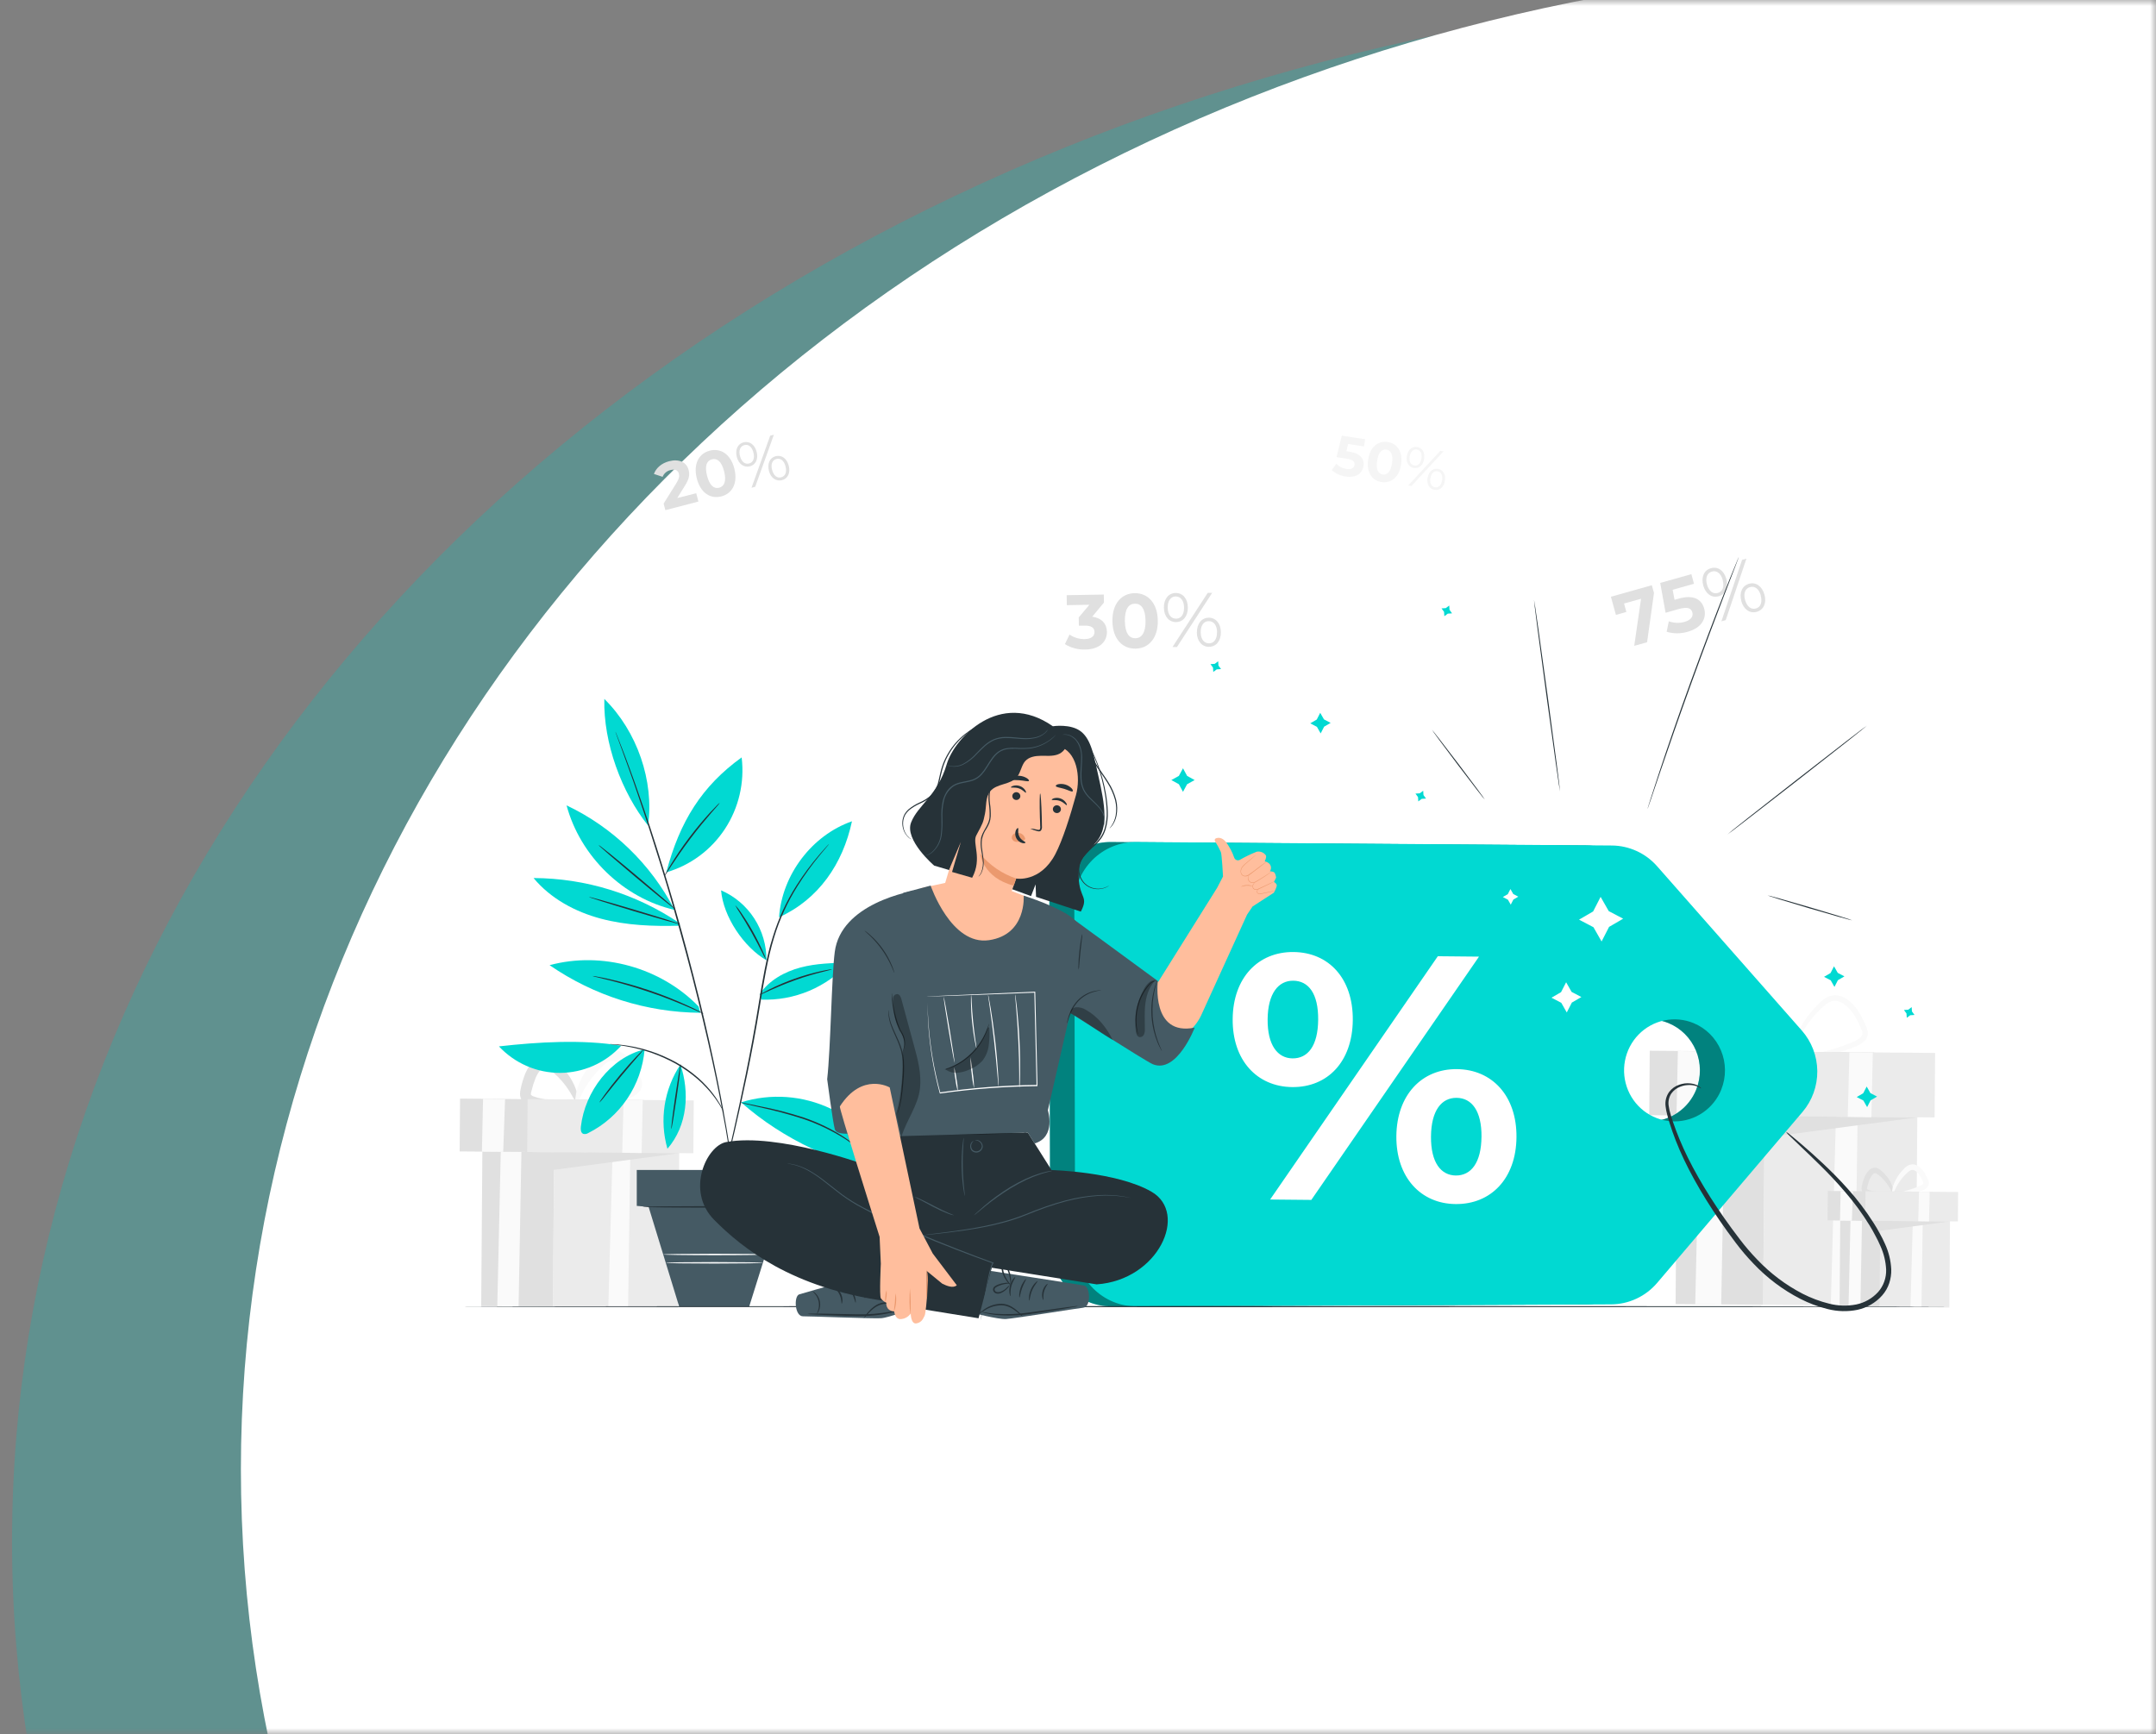 <svg width="179" height="144" viewBox="0 0 179 144" fill="none" xmlns="http://www.w3.org/2000/svg">
    <rect x="0" y="0" width="179" height="144" fill="#808080" stroke="none"/>
    <mask id="mask0_22994_9544" style="mask-type:alpha" maskUnits="userSpaceOnUse" x="0" y="0" width="179" height="144">
    <rect width="179" height="144" fill="#01C5BF"/>
    </mask>
    <g mask="url(#mask0_22994_9544)">
    <ellipse cx="157.5" cy="128" rx="156.5" ry="129" fill="#01C5BF" fill-opacity="0.25"/>
    <ellipse cx="162.5" cy="122" rx="142.5" ry="125" fill="white"/>
    </g>
    <path d="M137.141 48.596L137.321 49.239L136.748 53.33L135.681 53.63L136.246 49.721L134.835 50.114L135.028 50.813L134.16 51.06L133.744 49.552L137.141 48.596Z" fill="#E0E0E0"/>
    <path d="M141.49 50.542C141.699 51.302 141.33 52.12 140.118 52.46C139.549 52.632 138.942 52.632 138.372 52.46L138.552 51.59C138.975 51.745 139.435 51.762 139.866 51.637C140.356 51.499 140.603 51.206 140.507 50.856C140.412 50.507 140.135 50.36 139.364 50.576L138.284 50.882L137.838 48.405L140.426 47.677L140.64 48.476L138.869 48.973L139.028 49.808L139.373 49.71C140.628 49.351 141.281 49.783 141.49 50.542Z" fill="#E0E0E0"/>
    <path d="M141.41 48.616C141.219 47.917 141.478 47.342 142.049 47.182C142.619 47.022 143.129 47.364 143.327 48.078C143.525 48.791 143.253 49.352 142.688 49.512C142.123 49.672 141.602 49.315 141.41 48.616ZM143.03 48.163C142.877 47.606 142.526 47.348 142.13 47.459C141.734 47.57 141.566 47.979 141.719 48.532C141.872 49.086 142.218 49.35 142.619 49.237C143.021 49.124 143.176 48.722 143.023 48.163H143.03ZM144.634 46.49L144.994 46.39L143.276 51.495L142.916 51.596L144.634 46.49ZM144.574 49.908C144.383 49.21 144.648 48.634 145.211 48.474C145.775 48.314 146.291 48.671 146.491 49.37C146.691 50.069 146.423 50.644 145.852 50.804C145.282 50.964 144.76 50.607 144.567 49.908H144.574ZM146.194 49.455C146.043 48.909 145.696 48.638 145.294 48.751C144.893 48.864 144.729 49.266 144.884 49.823C145.039 50.38 145.388 50.638 145.784 50.527C146.18 50.416 146.331 50.007 146.18 49.455H146.194Z" fill="#E0E0E0"/>
    <path d="M146.387 108.339L159.061 108.44L159.186 92.264L146.513 92.163L146.387 108.339Z" fill="#EBEBEB"/>
    <path d="M154.227 92.744L154.002 108.405L152 108.391L152.428 92.73L154.227 92.744Z" fill="#FAFAFA"/>
    <path d="M139.234 92.626L146.504 92.684L159.178 92.784L146.492 94.471L146.384 108.345L139.115 108.289L139.234 92.626Z" fill="#E0E0E0"/>
    <path d="M143.192 92.656L142.902 108.318L140.746 108.301L141.099 92.64L143.192 92.656Z" fill="#FAFAFA"/>
    <path d="M148.946 87.89C148.946 87.923 148.732 87.963 148.341 88.001C147.789 88.055 147.235 88.08 146.68 88.076C145.842 88.079 145.008 87.968 144.199 87.746C144.074 87.705 143.953 87.65 143.839 87.582C143.706 87.505 143.592 87.396 143.508 87.266C143.421 87.126 143.375 86.963 143.375 86.798C143.375 86.653 143.394 86.509 143.429 86.368C143.542 85.843 143.699 85.328 143.899 84.829C144.009 84.568 144.146 84.32 144.309 84.09C144.471 83.853 144.676 83.648 144.912 83.487C145.039 83.401 145.181 83.339 145.33 83.305C145.482 83.272 145.639 83.272 145.791 83.305C146.049 83.38 146.288 83.512 146.491 83.691C147.146 84.227 147.704 84.875 148.14 85.604C148.433 86.09 148.657 86.615 148.807 87.164C148.906 87.553 148.917 87.775 148.89 87.783C148.811 87.806 148.633 86.931 147.861 85.781C147.407 85.117 146.854 84.529 146.221 84.039C146.063 83.905 145.879 83.807 145.681 83.749C145.589 83.731 145.495 83.732 145.403 83.752C145.312 83.772 145.226 83.811 145.15 83.866C144.965 83.999 144.805 84.164 144.678 84.354C144.536 84.558 144.416 84.776 144.318 85.005C144.131 85.478 143.98 85.965 143.866 86.461C143.8 86.638 143.805 86.834 143.879 87.007C143.993 87.158 144.153 87.266 144.334 87.317C144.539 87.384 144.748 87.44 144.959 87.484C145.166 87.531 145.371 87.568 145.571 87.599C145.969 87.662 146.343 87.699 146.689 87.723C147.378 87.77 147.949 87.779 148.332 87.799C148.716 87.819 148.944 87.857 148.946 87.89Z" fill="#E0E0E0"/>
    <path d="M148.684 88.008C148.684 87.976 148.914 87.906 149.341 87.808C149.767 87.71 150.39 87.581 151.141 87.397C152.024 87.191 152.889 86.915 153.729 86.571C153.959 86.483 154.178 86.365 154.379 86.221C154.464 86.16 154.536 86.08 154.588 85.988C154.629 85.906 154.642 85.813 154.624 85.722C154.597 85.602 154.555 85.486 154.499 85.377C154.44 85.248 154.379 85.116 154.319 84.985C154.199 84.725 154.06 84.473 153.905 84.232C153.753 83.998 153.572 83.784 153.365 83.597C153.179 83.417 152.96 83.274 152.721 83.176C152.508 83.092 152.273 83.082 152.053 83.147C151.831 83.226 151.627 83.35 151.454 83.511C150.778 84.109 150.194 84.805 149.72 85.577C149.401 86.1 149.142 86.658 148.95 87.24C148.815 87.657 148.761 87.896 148.725 87.89C148.689 87.885 148.691 87.637 148.774 87.195C148.903 86.569 149.125 85.967 149.432 85.408C149.888 84.576 150.475 83.825 151.169 83.184C151.383 82.975 151.637 82.814 151.916 82.712C152.23 82.612 152.568 82.62 152.876 82.736C153.027 82.791 153.17 82.863 153.304 82.952C153.435 83.04 153.559 83.137 153.677 83.242C153.911 83.456 154.116 83.701 154.287 83.97C154.453 84.229 154.602 84.5 154.732 84.78L154.912 85.182C154.984 85.329 155.036 85.486 155.066 85.648C155.1 85.838 155.069 86.035 154.978 86.205C154.894 86.354 154.779 86.483 154.64 86.582C154.406 86.746 154.152 86.878 153.884 86.975C153.014 87.309 152.116 87.56 151.2 87.725C150.424 87.87 149.792 87.945 149.357 87.99C148.921 88.036 148.689 88.039 148.684 88.008Z" fill="#FAFAFA"/>
    <path d="M136.927 92.602L155.557 92.75L155.598 87.396L136.969 87.248L136.927 92.602Z" fill="#E0E0E0"/>
    <path d="M143.781 92.655L160.619 92.789L160.661 87.434L143.822 87.301L143.781 92.655Z" fill="#EBEBEB"/>
    <path d="M155.489 87.4L155.372 92.778L153.408 92.737L153.545 87.384L155.489 87.4Z" fill="#FAFAFA"/>
    <path d="M141.538 87.317L141.348 92.647L139.189 92.629L139.305 87.273L141.538 87.317Z" fill="#FAFAFA"/>
    <path d="M156.053 108.529L161.842 108.575L161.899 101.186L156.111 101.14L156.053 108.529Z" fill="#EBEBEB"/>
    <path d="M159.634 101.409L159.531 108.561L158.615 108.556L158.811 101.402L159.634 101.409Z" fill="#FAFAFA"/>
    <path d="M152.784 101.354L156.105 101.38L161.894 101.427L156.1 102.197L156.05 108.534L152.73 108.509L152.784 101.354Z" fill="#E0E0E0"/>
    <path d="M154.59 101.369L154.459 108.524L153.473 108.514L153.635 101.362L154.59 101.369Z" fill="#FAFAFA"/>
    <path d="M157.222 99.192C157.222 99.252 156.835 99.343 156.184 99.374C155.79 99.389 155.396 99.345 155.015 99.245C154.861 99.204 154.726 99.11 154.634 98.979C154.581 98.896 154.553 98.799 154.553 98.701C154.553 98.624 154.561 98.548 154.578 98.473C154.63 98.224 154.703 97.981 154.798 97.745C154.851 97.617 154.919 97.495 154.999 97.381C155.082 97.258 155.188 97.152 155.311 97.07C155.383 97.022 155.464 96.989 155.549 96.974C155.634 96.959 155.721 96.961 155.806 96.981C155.939 97.021 156.062 97.091 156.166 97.185C156.471 97.439 156.728 97.747 156.923 98.095C157.249 98.697 157.246 99.132 157.19 99.139C157.134 99.147 157.01 98.775 156.65 98.277C156.439 97.991 156.188 97.738 155.905 97.527C155.846 97.477 155.778 97.44 155.705 97.419C155.679 97.415 155.652 97.417 155.627 97.424C155.601 97.431 155.578 97.443 155.557 97.459C155.487 97.512 155.426 97.577 155.377 97.65C155.318 97.737 155.268 97.829 155.228 97.925C155.144 98.134 155.077 98.349 155.026 98.568C154.999 98.67 155.005 98.715 155.014 98.726C155.05 98.771 155.1 98.804 155.156 98.819C155.332 98.878 155.513 98.924 155.696 98.955C155.876 98.988 156.041 99.01 156.196 99.026C156.819 99.092 157.22 99.121 157.222 99.192Z" fill="#E0E0E0"/>
    <path d="M157.099 99.254C157.089 99.185 157.522 99.072 158.205 98.89C158.599 98.784 158.986 98.651 159.362 98.492C159.457 98.454 159.547 98.404 159.63 98.344C159.654 98.326 159.675 98.303 159.69 98.277C159.69 98.262 159.69 98.262 159.69 98.235C159.655 98.131 159.611 98.03 159.56 97.933C159.507 97.82 159.446 97.71 159.38 97.603C159.317 97.506 159.243 97.417 159.159 97.338C159.085 97.267 159 97.21 158.907 97.17C158.835 97.139 158.755 97.134 158.68 97.156C158.594 97.185 158.515 97.232 158.448 97.294C158.144 97.556 157.877 97.859 157.656 98.195C157.276 98.774 157.197 99.218 157.116 99.207C157.087 99.207 157.067 99.085 157.09 98.876C157.132 98.579 157.224 98.292 157.362 98.028C157.564 97.63 157.833 97.271 158.156 96.966C158.264 96.859 158.395 96.776 158.538 96.724C158.706 96.668 158.888 96.671 159.054 96.733C159.133 96.76 159.208 96.798 159.277 96.844C159.341 96.887 159.401 96.935 159.457 96.986C159.573 97.094 159.674 97.216 159.758 97.35C159.837 97.474 159.907 97.602 159.969 97.734C159.997 97.798 160.024 97.86 160.053 97.916C160.09 97.994 160.117 98.077 160.132 98.162C160.151 98.276 160.132 98.393 160.078 98.495C160.031 98.579 159.966 98.651 159.888 98.706C159.772 98.784 159.646 98.846 159.513 98.888C159.108 99.039 158.689 99.147 158.262 99.21C157.558 99.311 157.11 99.305 157.099 99.254Z" fill="#FAFAFA"/>
    <path d="M151.734 101.34L160.242 101.407L160.261 98.961L151.753 98.894L151.734 101.34Z" fill="#E0E0E0"/>
    <path d="M154.862 101.365L162.553 101.426L162.572 98.98L154.881 98.919L154.862 101.365Z" fill="#EBEBEB"/>
    <path d="M160.21 98.968L160.156 101.423L159.26 101.405L159.323 98.961L160.21 98.968Z" fill="#FAFAFA"/>
    <path d="M153.836 98.928L153.75 101.363L152.764 101.356L152.818 98.908L153.836 98.928Z" fill="#FAFAFA"/>
    <path d="M45.909 108.504L56.291 108.586L56.394 95.335L46.012 95.253L45.909 108.504Z" fill="#EBEBEB"/>
    <path d="M52.331 95.723L52.148 108.554L50.506 108.542L50.859 95.712L52.331 95.723Z" fill="#FAFAFA"/>
    <path d="M40.048 95.627L46.005 95.674L56.387 95.756L45.994 97.139L45.906 108.505L39.951 108.458L40.048 95.627Z" fill="#E0E0E0"/>
    <path d="M43.291 95.652L43.055 108.481L41.287 108.469L41.575 95.639L43.291 95.652Z" fill="#FAFAFA"/>
    <path d="M48.003 91.748C48.003 91.814 47.823 91.881 47.512 91.947C46.741 92.094 45.954 92.136 45.172 92.074C44.992 92.058 44.812 92.038 44.632 92.005C44.431 91.975 44.233 91.931 44.038 91.874C43.916 91.836 43.798 91.784 43.687 91.719C43.542 91.636 43.419 91.519 43.327 91.379C43.229 91.222 43.176 91.042 43.174 90.857C43.173 90.716 43.189 90.575 43.222 90.438C43.315 89.99 43.447 89.552 43.617 89.128C43.713 88.897 43.834 88.677 43.977 88.472C44.053 88.369 44.135 88.271 44.223 88.177C44.32 88.075 44.43 87.985 44.549 87.91C44.681 87.823 44.828 87.761 44.983 87.728C45.145 87.695 45.313 87.699 45.474 87.739C45.723 87.811 45.953 87.939 46.146 88.114C46.696 88.576 47.157 89.137 47.507 89.768C47.741 90.188 47.905 90.644 47.991 91.119C48.043 91.454 48.016 91.647 47.956 91.665C47.818 91.699 47.596 91.011 46.949 90.136C46.568 89.631 46.118 89.183 45.613 88.807C45.514 88.723 45.398 88.661 45.273 88.625C45.232 88.62 45.19 88.622 45.151 88.634C45.111 88.645 45.074 88.664 45.042 88.691C44.987 88.73 44.935 88.775 44.889 88.826C44.839 88.882 44.783 88.953 44.733 89.022C44.63 89.174 44.541 89.335 44.47 89.504C44.323 89.877 44.203 90.259 44.11 90.649C44.091 90.712 44.079 90.777 44.076 90.842C44.076 90.884 44.076 90.888 44.076 90.897C44.136 90.969 44.217 91.022 44.308 91.046C44.464 91.102 44.623 91.149 44.785 91.188C44.949 91.23 45.111 91.262 45.267 91.293C45.582 91.352 45.883 91.394 46.167 91.426C46.722 91.49 47.182 91.528 47.501 91.577C47.82 91.626 48.002 91.683 48.003 91.748Z" fill="#E0E0E0"/>
    <path d="M47.789 91.843C47.766 91.708 48.544 91.49 49.769 91.15C50.473 90.956 51.163 90.712 51.834 90.422C52 90.356 52.158 90.268 52.302 90.161C52.341 90.134 52.374 90.098 52.397 90.056C52.397 90.039 52.397 90.056 52.397 90.01C52.377 89.937 52.349 89.866 52.315 89.799L52.165 89.484C52.07 89.283 51.962 89.088 51.843 88.9C51.733 88.728 51.602 88.571 51.454 88.432C51.384 88.366 51.31 88.305 51.231 88.25C51.165 88.204 51.094 88.165 51.019 88.136C50.9 88.084 50.767 88.074 50.642 88.108C50.494 88.16 50.357 88.242 50.241 88.349C49.698 88.813 49.22 89.35 48.821 89.945C48.135 90.971 47.98 91.765 47.838 91.743C47.777 91.743 47.733 91.523 47.773 91.144C47.842 90.609 48.003 90.09 48.248 89.61C48.608 88.892 49.089 88.243 49.67 87.692C49.87 87.494 50.108 87.342 50.37 87.246C50.683 87.143 51.021 87.148 51.33 87.262C51.474 87.313 51.611 87.382 51.739 87.466C51.858 87.544 51.971 87.631 52.077 87.726C52.284 87.917 52.466 88.134 52.617 88.372C52.759 88.596 52.887 88.829 52.998 89.069L53.15 89.404C53.218 89.548 53.267 89.7 53.295 89.857C53.331 90.073 53.294 90.294 53.191 90.485C53.102 90.642 52.979 90.778 52.831 90.88C52.62 91.027 52.39 91.144 52.147 91.228C51.418 91.497 50.663 91.687 49.895 91.796C49.387 91.874 48.874 91.919 48.36 91.929C48.005 91.939 47.798 91.909 47.789 91.843Z" fill="#FAFAFA"/>
    <path d="M38.162 95.612L53.422 95.733L53.456 91.347L38.196 91.226L38.162 95.612Z" fill="#E0E0E0"/>
    <path d="M43.77 95.656L57.565 95.765L57.599 91.379L43.804 91.269L43.77 95.656Z" fill="#EBEBEB"/>
    <path d="M53.365 91.346L53.269 95.752L51.66 95.718L51.772 91.334L53.365 91.346Z" fill="#FAFAFA"/>
    <path d="M41.934 91.277L41.779 95.645L40.01 95.63L40.105 91.242L41.934 91.277Z" fill="#FAFAFA"/>
    <path d="M57.803 40.956L57.983 41.649L55.238 42.363L55.097 41.817L56.159 40.115C56.402 39.722 56.411 39.518 56.366 39.34C56.293 39.05 56.053 38.934 55.67 39.034C55.523 39.066 55.386 39.133 55.271 39.232C55.156 39.33 55.066 39.455 55.011 39.596L54.291 39.356C54.471 38.868 54.907 38.47 55.551 38.299C56.361 38.089 57.007 38.37 57.171 39.027C57.263 39.391 57.247 39.735 56.858 40.344L56.226 41.358L57.803 40.956Z" fill="#E0E0E0"/>
    <path d="M57.85 39.726C57.542 38.512 58.03 37.653 58.93 37.421C59.83 37.19 60.662 37.703 60.969 38.916C61.277 40.128 60.789 40.987 59.889 41.22C58.989 41.453 58.158 40.938 57.85 39.726ZM60.118 39.136C59.906 38.3 59.528 38.031 59.106 38.14C58.685 38.249 58.489 38.67 58.702 39.504C58.914 40.337 59.292 40.608 59.708 40.501C60.123 40.394 60.331 39.969 60.118 39.136Z" fill="#E0E0E0"/>
    <path d="M61.172 37.94C61.019 37.341 61.251 36.848 61.739 36.73C62.226 36.611 62.658 36.912 62.819 37.514C62.979 38.117 62.734 38.606 62.252 38.724C61.769 38.843 61.323 38.537 61.172 37.94ZM62.552 37.576C62.43 37.097 62.135 36.872 61.798 36.961C61.461 37.05 61.31 37.394 61.438 37.871C61.566 38.348 61.848 38.575 62.192 38.486C62.536 38.397 62.673 38.058 62.552 37.582V37.576ZM63.945 36.178L64.251 36.1L62.7 40.423L62.394 40.503L63.945 36.178ZM63.837 39.09C63.686 38.492 63.922 37.998 64.404 37.88C64.887 37.762 65.326 38.062 65.484 38.664C65.643 39.267 65.405 39.757 64.917 39.873C64.43 39.989 63.99 39.691 63.837 39.094V39.09ZM65.218 38.726C65.097 38.253 64.808 38.022 64.464 38.111C64.12 38.2 63.976 38.539 64.104 39.021C64.232 39.504 64.521 39.724 64.858 39.636C65.195 39.549 65.339 39.207 65.22 38.736L65.218 38.726Z" fill="#E0E0E0"/>
    <path d="M91.901 52.464C91.915 53.215 91.361 53.92 90.101 53.934C89.507 53.956 88.92 53.801 88.414 53.487L88.796 52.691C89.167 52.947 89.607 53.079 90.056 53.07C90.565 53.061 90.876 52.846 90.871 52.482C90.871 52.145 90.615 51.936 90.038 51.951H89.572L89.561 51.27L90.448 50.218L88.573 50.251L88.56 49.423L91.641 49.37L91.654 50.038L90.684 51.206C91.48 51.321 91.89 51.809 91.901 52.464Z" fill="#E0E0E0"/>
    <path d="M92.358 51.592C92.333 50.114 93.119 49.275 94.199 49.255C95.279 49.235 96.1 50.056 96.125 51.525C96.151 52.993 95.366 53.843 94.279 53.861C93.191 53.88 92.383 53.061 92.358 51.592ZM95.108 51.543C95.09 50.533 94.73 50.118 94.221 50.127C93.712 50.136 93.373 50.562 93.391 51.583C93.409 52.604 93.767 53.008 94.27 52.999C94.772 52.99 95.125 52.555 95.108 51.543Z" fill="#E0E0E0"/>
    <path d="M96.631 50.467C96.619 49.739 97.013 49.251 97.605 49.24C98.197 49.23 98.608 49.701 98.62 50.432C98.633 51.164 98.231 51.648 97.646 51.657C97.061 51.666 96.644 51.191 96.631 50.467ZM98.305 50.438C98.294 49.859 98.019 49.528 97.61 49.528C97.202 49.528 96.935 49.892 96.946 50.463C96.957 51.035 97.225 51.373 97.641 51.373C98.057 51.373 98.314 51.024 98.305 50.438ZM100.273 49.226H100.643L97.713 53.73H97.342L100.273 49.226ZM99.373 52.518C99.362 51.79 99.761 51.302 100.346 51.293C100.931 51.284 101.349 51.759 101.362 52.484C101.374 53.208 100.98 53.699 100.388 53.71C99.796 53.721 99.378 53.244 99.365 52.518H99.373ZM101.047 52.489C101.038 51.918 100.768 51.579 100.352 51.579C99.936 51.579 99.678 51.934 99.688 52.513C99.697 53.092 99.974 53.423 100.382 53.423C100.791 53.423 101.05 53.062 101.039 52.489H101.047Z" fill="#E0E0E0"/>
    <path d="M113.203 38.708C113.117 39.276 112.629 39.707 111.722 39.567C111.292 39.509 110.89 39.325 110.562 39.038L110.939 38.513C111.173 38.744 111.474 38.894 111.797 38.941C112.166 38.998 112.416 38.877 112.456 38.615C112.496 38.353 112.355 38.173 111.779 38.084L110.968 37.958L111.403 36.176L113.34 36.475L113.25 37.072L111.925 36.868L111.783 37.469L112.042 37.509C112.982 37.654 113.289 38.139 113.203 38.708Z" fill="#F5F5F5"/>
    <path d="M113.593 38.158C113.753 37.097 114.424 36.586 115.213 36.703C116.001 36.819 116.484 37.512 116.323 38.574C116.163 39.635 115.495 40.144 114.703 40.029C113.911 39.915 113.434 39.218 113.593 38.158ZM115.573 38.464C115.683 37.736 115.474 37.392 115.107 37.336C114.739 37.279 114.444 37.543 114.334 38.273C114.225 39.003 114.432 39.343 114.795 39.4C115.159 39.456 115.467 39.194 115.576 38.466L115.573 38.464Z" fill="#F5F5F5"/>
    <path d="M116.802 37.878C116.881 37.356 117.225 37.052 117.652 37.117C118.078 37.183 118.316 37.572 118.237 38.1C118.157 38.628 117.81 38.926 117.387 38.861C116.964 38.795 116.723 38.402 116.802 37.878ZM119.579 37.438L119.848 37.48L117.185 40.355L116.917 40.313L119.579 37.438ZM118.019 38.066C118.082 37.647 117.923 37.37 117.628 37.325C117.333 37.279 117.101 37.507 117.038 37.915C116.975 38.322 117.128 38.608 117.428 38.655C117.729 38.703 117.947 38.483 118.01 38.066H118.019ZM118.528 39.693C118.607 39.17 118.955 38.867 119.378 38.932C119.801 38.998 120.042 39.392 119.963 39.915C119.884 40.437 119.54 40.741 119.113 40.676C118.687 40.61 118.44 40.217 118.519 39.693H118.528ZM119.736 39.875C119.797 39.462 119.646 39.179 119.345 39.134C119.045 39.089 118.818 39.305 118.755 39.722C118.692 40.139 118.85 40.419 119.146 40.464C119.441 40.51 119.664 40.286 119.727 39.88L119.736 39.875Z" fill="#F5F5F5"/>
    <path d="M58.002 83.578C54.868 80.337 49.96 78.974 45.629 80.146C49.322 82.689 53.679 84.066 58.148 84.1" fill="#01D9D2"/>
    <path d="M53.804 68.552C54.321 64.865 52.904 60.726 50.174 58.038C50.084 61.693 51.614 65.804 53.804 68.552Z" fill="#01D9D2"/>
    <path d="M55.987 75.516C54.013 71.728 50.871 68.695 47.039 66.876C48.178 71.12 51.77 74.593 56.014 75.556" fill="#01D9D2"/>
    <path d="M56.44 76.868C54.238 76.93 52.008 76.851 49.879 76.281C47.749 75.712 45.71 74.616 44.299 72.911C48.608 72.926 52.817 74.224 56.4 76.644" fill="#01D9D2"/>
    <path d="M55.32 72.434C56.438 68.197 58.283 65.267 61.575 62.894C61.828 64.977 61.336 67.082 60.189 68.831C59.042 70.58 57.316 71.858 55.32 72.434Z" fill="#01D9D2"/>
    <path d="M63.635 79.74C63.643 78.504 63.289 77.293 62.619 76.26C61.949 75.227 60.991 74.417 59.867 73.932C60.047 76.116 61.75 78.65 63.635 79.74Z" fill="#01D9D2"/>
    <path d="M64.68 76.167C64.93 72.629 67.416 69.355 70.733 68.198C69.979 71.737 67.956 74.684 64.68 76.167Z" fill="#01D9D2"/>
    <path d="M63.102 82.51C63.877 81.387 65.145 80.69 66.457 80.34C67.769 79.991 69.139 79.964 70.494 79.935C69.57 80.948 68.441 81.748 67.182 82.278C65.924 82.808 64.567 83.056 63.204 83.005" fill="#01D9D2"/>
    <path d="M61.527 91.535C63.999 90.765 66.666 90.958 69.004 92.078C71.341 93.197 73.179 95.161 74.154 97.583C69.568 96.706 65.041 94.644 61.527 91.535Z" fill="#01D9D2"/>
    <path d="M56.494 88.397C57.255 90.674 57.109 93.428 55.414 95.39C55.076 94.216 54.998 92.981 55.185 91.772C55.371 90.564 55.818 89.412 56.494 88.397Z" fill="#01D9D2"/>
    <path d="M53.519 87.133C53.396 88.601 52.9 90.011 52.081 91.229C51.261 92.447 50.145 93.431 48.839 94.085C48.779 94.125 48.711 94.151 48.639 94.162C48.568 94.174 48.495 94.171 48.425 94.153C48.218 94.069 48.2 93.789 48.226 93.559C48.557 90.647 50.695 87.821 53.519 87.133Z" fill="#01D9D2"/>
    <path d="M51.574 86.836C50.928 87.542 50.144 88.106 49.273 88.494C48.402 88.881 47.462 89.084 46.51 89.089C45.559 89.094 44.616 88.901 43.741 88.522C42.866 88.144 42.078 87.588 41.424 86.889C44.649 86.525 48.374 86.294 51.574 86.836Z" fill="#01D9D2"/>
    <path d="M51.092 60.755C51.099 60.788 51.108 60.821 51.121 60.852C51.146 60.919 51.178 61.01 51.22 61.127C51.311 61.374 51.441 61.729 51.608 62.184C51.776 62.639 51.983 63.203 52.215 63.858L52.588 64.905C52.715 65.269 52.85 65.673 52.991 66.086C53.563 67.739 54.197 69.726 54.883 71.928C55.568 74.13 56.263 76.582 56.958 79.157C57.653 81.733 58.252 84.206 58.769 86.461C59.285 88.716 59.705 90.756 60.016 92.478C60.097 92.907 60.173 93.316 60.245 93.705C60.311 94.092 60.373 94.46 60.425 94.797C60.542 95.481 60.641 96.071 60.709 96.557C60.778 97.043 60.839 97.41 60.878 97.67C60.898 97.792 60.914 97.889 60.925 97.96C60.929 97.993 60.936 98.026 60.945 98.058C60.948 98.025 60.948 97.991 60.945 97.958C60.936 97.887 60.925 97.79 60.909 97.667C60.875 97.405 60.826 97.03 60.763 96.549C60.7 96.069 60.61 95.472 60.5 94.786C60.445 94.442 60.387 94.074 60.32 93.685C60.254 93.295 60.178 92.888 60.101 92.456C59.798 90.731 59.381 88.691 58.879 86.43C58.376 84.17 57.761 81.698 57.079 79.119C56.396 76.54 55.673 74.1 54.992 71.888C54.312 69.677 53.659 67.702 53.075 66.052C52.931 65.639 52.794 65.246 52.663 64.874L52.282 63.829C52.042 63.176 51.835 62.615 51.655 62.16C51.475 61.705 51.34 61.358 51.245 61.112L51.135 60.841C51.123 60.811 51.108 60.783 51.092 60.755Z" fill="#263238"/>
    <path d="M68.821 70.088C68.8 70.104 68.781 70.121 68.765 70.141L68.61 70.305C68.475 70.451 68.281 70.669 68.038 70.953C67.345 71.761 66.71 72.617 66.137 73.515C65.283 74.848 64.617 76.294 64.157 77.812C63.617 79.521 63.293 81.467 62.965 83.498C62.308 87.566 61.504 91.21 60.92 93.845C60.627 95.157 60.38 96.22 60.222 96.966C60.143 97.33 60.08 97.612 60.042 97.814C60.022 97.907 60.008 97.98 59.995 98.036C59.989 98.061 59.986 98.087 59.984 98.113C59.995 98.089 60.003 98.064 60.008 98.038C60.022 97.984 60.042 97.911 60.065 97.82C60.116 97.62 60.184 97.337 60.274 96.977C60.454 96.234 60.701 95.173 61.01 93.865C61.615 91.235 62.434 87.591 63.091 83.518C63.421 81.487 63.746 79.549 64.27 77.845C64.725 76.335 65.382 74.894 66.221 73.563C66.786 72.663 67.408 71.803 68.084 70.986C68.322 70.694 68.511 70.472 68.641 70.321C68.7 70.25 68.749 70.194 68.785 70.148C68.798 70.129 68.81 70.109 68.821 70.088Z" fill="#263238"/>
    <path d="M50.611 86.696C50.648 86.709 50.687 86.716 50.727 86.718L51.061 86.754L51.303 86.779L51.587 86.821C51.792 86.852 52.026 86.883 52.28 86.94L52.681 87.022L53.11 87.131C53.408 87.198 53.716 87.313 54.046 87.409C54.75 87.656 55.433 87.96 56.089 88.319C56.739 88.687 57.353 89.119 57.921 89.608C58.167 89.822 58.401 90.05 58.623 90.29C58.821 90.495 59.007 90.712 59.179 90.94C59.327 91.123 59.465 91.315 59.592 91.513C59.695 91.661 59.789 91.815 59.874 91.974L60.045 92.267C60.063 92.302 60.085 92.335 60.112 92.365C60.102 92.326 60.087 92.289 60.067 92.254L59.916 91.95C59.838 91.788 59.749 91.631 59.649 91.482C59.527 91.278 59.394 91.081 59.249 90.893C59.079 90.66 58.895 90.438 58.699 90.227C58.477 89.981 58.242 89.749 57.995 89.529C57.425 89.031 56.806 88.592 56.148 88.221C55.486 87.858 54.795 87.554 54.082 87.311C53.749 87.213 53.437 87.105 53.135 87.042L52.701 86.938L52.296 86.865C52.039 86.812 51.803 86.789 51.596 86.763L51.308 86.73L51.065 86.718L50.728 86.696C50.69 86.691 50.65 86.691 50.611 86.696Z" fill="#263238"/>
    <path d="M49.691 70.165C49.76 70.248 49.836 70.324 49.92 70.392L50.584 70.975C51.149 71.462 51.934 72.128 52.805 72.86C53.677 73.592 54.472 74.249 55.05 74.718L55.739 75.264C55.82 75.334 55.908 75.395 56.002 75.446C55.933 75.362 55.855 75.286 55.77 75.219L55.106 74.636C54.541 74.148 53.756 73.482 52.885 72.751C52.013 72.019 51.22 71.364 50.642 70.894L49.952 70.348C49.871 70.279 49.784 70.218 49.691 70.165Z" fill="#263238"/>
    <path d="M48.898 74.482C48.898 74.515 50.583 75.05 52.678 75.677C54.774 76.305 56.489 76.786 56.498 76.753C56.507 76.72 54.813 76.183 52.718 75.557C50.623 74.931 48.909 74.449 48.898 74.482Z" fill="#263238"/>
    <path d="M55.154 72.764C55.222 72.688 55.282 72.606 55.334 72.518L55.781 71.83C56.159 71.25 56.697 70.46 57.334 69.617C57.971 68.774 58.583 68.043 59.035 67.52C59.248 67.273 59.428 67.065 59.575 66.902C59.642 66.829 59.703 66.749 59.755 66.665C59.673 66.723 59.598 66.79 59.532 66.867C59.395 67.004 59.201 67.206 58.965 67.46C58.497 67.97 57.87 68.698 57.231 69.543C56.593 70.387 56.065 71.19 55.703 71.781C55.523 72.078 55.381 72.327 55.289 72.493C55.234 72.577 55.189 72.668 55.154 72.764Z" fill="#263238"/>
    <path d="M61.037 75.159C61.155 75.388 61.288 75.608 61.435 75.82C61.689 76.222 62.032 76.781 62.387 77.412C62.742 78.044 63.042 78.63 63.257 79.05C63.361 79.285 63.482 79.513 63.617 79.733C63.546 79.481 63.452 79.237 63.336 79.005C63.143 78.568 62.853 77.975 62.497 77.338C62.141 76.701 61.777 76.149 61.511 75.758C61.372 75.543 61.214 75.343 61.037 75.159Z" fill="#263238"/>
    <path d="M63.059 82.625C63.068 82.641 63.39 82.481 63.919 82.241C64.448 82 65.179 81.695 66.021 81.389C66.864 81.083 67.629 80.874 68.19 80.73C68.752 80.586 69.103 80.504 69.09 80.486C69.006 80.484 68.921 80.493 68.838 80.513C68.676 80.537 68.446 80.581 68.162 80.643C67.419 80.807 66.688 81.017 65.971 81.272C65.254 81.525 64.553 81.822 63.872 82.16C63.611 82.292 63.404 82.403 63.262 82.486C63.189 82.524 63.121 82.57 63.059 82.625Z" fill="#263238"/>
    <path d="M61.465 91.55C61.498 91.566 61.533 91.578 61.569 91.584L61.875 91.663L63.002 91.927C64.244 92.19 65.472 92.518 66.681 92.909C67.885 93.318 69.038 93.868 70.116 94.547C70.526 94.811 70.846 95.044 71.062 95.213C71.171 95.305 71.284 95.39 71.403 95.468C71.403 95.468 71.379 95.437 71.327 95.386C71.275 95.335 71.197 95.263 71.091 95.175C70.796 94.923 70.485 94.688 70.162 94.473C69.091 93.769 67.935 93.207 66.723 92.798C65.509 92.403 64.273 92.086 63.02 91.848L61.884 91.61C61.746 91.579 61.606 91.559 61.465 91.55Z" fill="#263238"/>
    <path d="M55.735 93.748C55.768 93.748 55.969 92.553 56.185 91.066C56.401 89.579 56.545 88.368 56.513 88.363C56.481 88.358 56.279 89.561 56.063 91.048C55.847 92.534 55.701 93.745 55.735 93.748Z" fill="#263238"/>
    <path d="M49.77 91.559C49.963 91.356 50.144 91.14 50.309 90.913C50.632 90.507 51.078 89.948 51.584 89.34C52.09 88.732 52.556 88.19 52.896 87.799C53.091 87.596 53.271 87.38 53.436 87.153C53.37 87.193 53.309 87.243 53.256 87.3C53.152 87.402 53.006 87.551 52.826 87.74C52.466 88.117 51.991 88.65 51.483 89.26C50.975 89.87 50.54 90.438 50.234 90.858C50.081 91.069 49.96 91.242 49.874 91.362C49.83 91.422 49.795 91.489 49.77 91.559Z" fill="#263238"/>
    <path d="M65.557 97.154V100.135H64.819L62.2 108.498H56.388L53.85 100.217L52.867 100.135V97.154H65.557Z" fill="#455A64"/>
    <path d="M53.359 100.217C53.359 100.251 55.924 100.28 59.089 100.28C62.253 100.28 64.82 100.251 64.82 100.217C64.82 100.182 62.255 100.155 59.089 100.155C55.923 100.155 53.359 100.182 53.359 100.217Z" fill="#263238"/>
    <path d="M49.18 81.043C49.301 81.087 49.425 81.121 49.552 81.145L50.571 81.394C51.431 81.609 52.612 81.94 53.892 82.37C55.172 82.799 56.309 83.267 57.132 83.622L58.093 84.046C58.209 84.104 58.33 84.154 58.453 84.193C58.347 84.12 58.234 84.055 58.117 84.002C57.897 83.886 57.577 83.727 57.17 83.54C55.063 82.568 52.863 81.82 50.603 81.307C50.172 81.21 49.819 81.139 49.574 81.097C49.444 81.068 49.312 81.05 49.18 81.043Z" fill="#263238"/>
    <path d="M55.289 104.861C55.289 104.896 57.089 104.923 59.309 104.923C61.528 104.923 63.33 104.896 63.33 104.861C63.33 104.827 61.53 104.799 59.309 104.799C57.087 104.799 55.289 104.827 55.289 104.861Z" fill="#FAFAFA"/>
    <path d="M55.062 104.168C55.062 104.202 56.971 104.23 59.323 104.23C61.676 104.23 63.586 104.202 63.586 104.168C63.586 104.133 61.678 104.106 59.323 104.106C56.969 104.106 55.062 104.135 55.062 104.168Z" fill="#FAFAFA"/>
    <path d="M147.506 85.562L135.505 71.93C135.033 71.394 134.454 70.963 133.806 70.666C133.159 70.37 132.457 70.214 131.747 70.209L92.239 69.919C91.567 69.914 90.902 70.044 90.28 70.3C89.659 70.557 89.094 70.936 88.618 71.414C88.142 71.893 87.765 72.463 87.508 73.09C87.251 73.717 87.119 74.389 87.121 75.068L87.188 103.354C87.189 104.03 87.322 104.698 87.579 105.321C87.837 105.945 88.213 106.511 88.687 106.987C89.161 107.463 89.723 107.84 90.341 108.096C90.959 108.352 91.621 108.482 92.289 108.479L131.66 108.312C132.387 108.31 133.106 108.151 133.767 107.844C134.427 107.537 135.015 107.09 135.491 106.534L147.563 92.338C148.368 91.393 148.806 90.186 148.795 88.939C148.785 87.692 148.326 86.492 147.506 85.562ZM140.828 90.476C140.516 91.252 139.983 91.918 139.297 92.388C138.611 92.858 137.802 93.112 136.974 93.118C136.145 93.123 135.333 92.88 134.641 92.419C133.949 91.959 133.407 91.3 133.085 90.528C132.763 89.756 132.674 88.905 132.83 88.082C132.987 87.259 133.381 86.501 133.963 85.905C134.545 85.308 135.289 84.9 136.101 84.731C136.913 84.562 137.756 84.64 138.524 84.956C139.551 85.379 140.371 86.197 140.803 87.231C141.235 88.264 141.244 89.429 140.828 90.469V90.476Z" fill="#01D9D2"/>
    <g opacity="0.4">
    <path d="M147.506 85.562L135.505 71.93C135.033 71.394 134.454 70.963 133.806 70.666C133.159 70.37 132.457 70.214 131.747 70.209L92.239 69.919C91.567 69.914 90.902 70.044 90.28 70.3C89.659 70.557 89.094 70.936 88.618 71.414C88.142 71.893 87.765 72.463 87.508 73.09C87.251 73.717 87.119 74.389 87.121 75.068L87.188 103.354C87.189 104.03 87.322 104.698 87.579 105.321C87.837 105.945 88.213 106.511 88.687 106.987C89.161 107.463 89.723 107.84 90.341 108.096C90.959 108.352 91.621 108.482 92.289 108.479L131.66 108.312C132.387 108.31 133.106 108.151 133.767 107.844C134.427 107.537 135.015 107.09 135.491 106.534L147.563 92.338C148.368 91.393 148.806 90.186 148.795 88.939C148.785 87.692 148.326 86.492 147.506 85.562ZM140.828 90.476C140.516 91.252 139.983 91.918 139.297 92.388C138.611 92.858 137.802 93.112 136.974 93.118C136.145 93.123 135.333 92.88 134.641 92.419C133.949 91.959 133.407 91.3 133.085 90.528C132.763 89.756 132.674 88.905 132.83 88.082C132.987 87.259 133.381 86.501 133.963 85.905C134.545 85.308 135.289 84.9 136.101 84.731C136.913 84.562 137.756 84.64 138.524 84.956C139.551 85.379 140.371 86.197 140.803 87.231C141.235 88.264 141.244 89.429 140.828 90.469V90.476Z" fill="black"/>
    </g>
    <path d="M149.585 85.562L137.579 71.93C137.107 71.394 136.528 70.963 135.881 70.667C135.233 70.37 134.532 70.214 133.821 70.209L94.313 69.919C93.641 69.914 92.976 70.043 92.354 70.3C91.733 70.556 91.167 70.935 90.691 71.414C90.216 71.893 89.838 72.462 89.581 73.089C89.325 73.716 89.193 74.389 89.195 75.068L89.26 103.354C89.262 104.031 89.396 104.701 89.654 105.325C89.913 105.95 90.29 106.516 90.766 106.993C91.242 107.469 91.806 107.845 92.426 108.101C93.046 108.356 93.71 108.484 94.379 108.479L133.749 108.312C134.476 108.31 135.194 108.15 135.855 107.843C136.516 107.537 137.104 107.09 137.579 106.534L149.65 92.338C150.454 91.393 150.891 90.184 150.879 88.938C150.867 87.691 150.407 86.491 149.585 85.562ZM142.909 90.476C142.597 91.252 142.064 91.918 141.378 92.388C140.692 92.858 139.884 93.112 139.055 93.118C138.226 93.123 137.414 92.88 136.722 92.419C136.03 91.959 135.489 91.3 135.166 90.528C134.844 89.756 134.755 88.905 134.912 88.082C135.068 87.259 135.462 86.501 136.044 85.905C136.627 85.308 137.371 84.9 138.182 84.731C138.994 84.562 139.837 84.64 140.605 84.956C141.633 85.379 142.452 86.197 142.884 87.231C143.316 88.264 143.325 89.429 142.909 90.469V90.476Z" fill="#01D9D2"/>
    <path d="M102.342 84.614C102.373 81.185 104.463 79.025 107.393 79.054C110.323 79.083 112.345 81.251 112.314 84.707C112.284 88.163 110.219 90.296 107.29 90.269C104.362 90.241 102.31 88.043 102.342 84.614ZM109.44 84.681C109.459 82.497 108.637 81.447 107.371 81.436C106.137 81.423 105.264 82.49 105.244 84.641C105.224 86.792 106.077 87.874 107.312 87.886C108.577 87.897 109.42 86.86 109.44 84.681ZM119.374 79.403L122.794 79.436L108.871 99.638L105.451 99.605L119.374 79.403ZM115.932 94.34C115.965 90.911 118.053 88.751 120.956 88.778C123.886 88.807 125.935 91.006 125.904 94.433C125.874 97.86 123.784 100.013 120.852 99.982C117.959 99.958 115.902 97.76 115.932 94.34ZM123.001 94.406C123.021 92.256 122.198 91.173 120.933 91.162C119.698 91.15 118.827 92.187 118.807 94.367C118.787 96.548 119.638 97.6 120.873 97.612C122.139 97.616 122.981 96.548 122.999 94.396L123.001 94.406Z" fill="white"/>
    <path d="M148.272 93.976C148.415 94.053 148.548 94.149 148.666 94.262C148.912 94.46 149.272 94.758 149.728 95.153C150.183 95.548 150.738 96.036 151.36 96.624C151.983 97.212 152.682 97.898 153.403 98.711C154.197 99.593 154.915 100.541 155.551 101.545L155.806 101.958L156.048 102.39C156.216 102.684 156.369 102.988 156.505 103.3C156.808 103.96 156.982 104.673 157.02 105.4C157.031 105.788 156.975 106.176 156.854 106.545C156.728 106.926 156.526 107.277 156.26 107.577C155.716 108.184 154.995 108.6 154.201 108.767C153.396 108.928 152.566 108.908 151.769 108.709C150.969 108.513 150.194 108.224 149.46 107.848C148.017 107.104 146.708 106.119 145.588 104.936C145.054 104.381 144.554 103.794 144.092 103.178C143.641 102.58 143.211 101.984 142.803 101.392C141.183 99.026 139.923 96.751 139.131 94.717C138.933 94.209 138.762 93.721 138.615 93.251C138.543 93.017 138.474 92.787 138.418 92.56C138.357 92.34 138.313 92.115 138.287 91.888C138.224 91.458 138.331 91.019 138.584 90.667C138.802 90.384 139.099 90.175 139.437 90.066C139.577 90.02 139.72 89.986 139.866 89.966C139.994 89.953 140.122 89.95 140.251 89.957C140.452 89.967 140.651 90.011 140.838 90.087C140.951 90.135 141.057 90.2 141.151 90.281C141.212 90.338 141.239 90.369 141.234 90.376C141.228 90.383 141.19 90.363 141.122 90.321C141.023 90.26 140.916 90.212 140.805 90.177C140.624 90.122 140.436 90.095 140.247 90.097C140.127 90.099 140.006 90.108 139.887 90.126C139.754 90.153 139.623 90.19 139.497 90.239C139.202 90.349 138.947 90.544 138.762 90.8C138.556 91.11 138.479 91.489 138.546 91.856C138.576 92.07 138.623 92.281 138.687 92.487C138.746 92.706 138.82 92.927 138.895 93.157C139.053 93.615 139.233 94.094 139.435 94.591C140.251 96.575 141.525 98.815 143.152 101.143C143.56 101.725 143.991 102.312 144.443 102.903C144.898 103.503 145.39 104.074 145.914 104.614C147.001 105.756 148.269 106.708 149.665 107.431C150.369 107.791 151.112 108.069 151.879 108.257C152.609 108.442 153.371 108.464 154.111 108.321C154.811 108.177 155.448 107.814 155.932 107.284C156.382 106.77 156.619 106.102 156.595 105.416C156.561 104.742 156.399 104.08 156.12 103.467C155.992 103.166 155.848 102.872 155.689 102.586L155.464 102.166L155.22 101.754C154.608 100.759 153.916 99.816 153.151 98.935C152.457 98.12 151.782 97.421 151.171 96.817C150.561 96.213 150.034 95.707 149.596 95.293L148.603 94.34C148.478 94.233 148.367 94.111 148.272 93.976Z" fill="#263238"/>
    <path d="M129.52 65.728C129.495 65.728 128.991 62.17 128.394 57.773C127.796 53.376 127.333 49.808 127.36 49.805C127.387 49.801 127.89 53.363 128.487 57.76C129.085 62.157 129.547 65.724 129.52 65.728Z" fill="#263238"/>
    <path d="M144.362 46.248C144.359 46.267 144.353 46.285 144.345 46.303L144.288 46.461L144.059 47.067L143.202 49.291C142.482 51.17 141.496 53.769 140.448 56.657C139.401 59.545 138.492 62.172 137.844 64.077C137.522 65.025 137.261 65.795 137.079 66.336C136.989 66.596 136.919 66.802 136.868 66.949C136.845 67.014 136.825 67.066 136.811 67.107C136.805 67.126 136.798 67.143 136.789 67.16C136.79 67.141 136.795 67.122 136.802 67.104L136.85 66.942C136.895 66.794 136.96 66.578 137.043 66.323C137.212 65.786 137.464 65.011 137.781 64.055C138.414 62.144 139.314 59.505 140.362 56.624C141.41 53.743 142.401 51.139 143.139 49.266C143.499 48.33 143.813 47.573 144.027 47.053L144.273 46.454C144.3 46.39 144.324 46.339 144.34 46.299L144.362 46.248Z" fill="#263238"/>
    <path d="M154.996 60.255C155.012 60.275 152.437 62.315 149.236 64.805C146.036 67.295 143.44 69.308 143.424 69.286C143.408 69.264 145.985 67.225 149.184 64.736C152.383 62.246 154.982 60.233 154.996 60.255Z" fill="#263238"/>
    <path d="M123.272 66.392C123.25 66.408 122.255 65.118 121.047 63.524C119.839 61.929 118.874 60.612 118.887 60.599C118.899 60.586 119.904 61.873 121.112 63.467C122.319 65.062 123.291 66.376 123.272 66.392Z" fill="#263238"/>
    <path d="M153.779 76.424C153.779 76.449 152.194 76.005 150.253 75.434C148.313 74.862 146.747 74.378 146.754 74.353C146.761 74.327 148.34 74.771 150.28 75.343C152.221 75.914 153.788 76.398 153.779 76.424Z" fill="#263238"/>
    <path d="M131.098 76.366L132.268 75.685L132.889 74.473L133.564 75.656L134.762 76.286L133.592 76.966L132.97 78.178L132.296 76.995L131.098 76.366Z" fill="white"/>
    <path d="M124.773 74.487L125.184 74.249L125.402 73.825L125.637 74.238L126.057 74.458L125.646 74.697L125.429 75.121L125.193 74.708L124.773 74.487Z" fill="white"/>
    <path d="M128.812 82.847L129.605 82.386L130.026 81.565L130.481 82.366L131.293 82.792L130.501 83.252L130.08 84.073L129.624 83.272L128.812 82.847Z" fill="white"/>
    <path d="M162.024 108.498C162.024 108.523 134.259 108.545 100.018 108.545C65.776 108.545 38.008 108.523 38.008 108.498C38.008 108.473 65.766 108.451 100.018 108.451C134.27 108.451 162.024 108.471 162.024 108.498Z" fill="#263238"/>
    <path d="M74.168 105.271C74.168 105.271 66.66 107.375 66.349 107.483C65.897 107.643 65.973 109.321 66.678 109.303C67.011 109.29 72.451 109.506 73.139 109.463C73.826 109.419 75.677 108.682 75.677 108.682L74.168 105.271Z" fill="#455A64"/>
    <path d="M71.035 108.172C70.998 108.172 70.947 107.775 70.704 107.357C70.461 106.938 70.15 106.687 70.173 106.658C70.197 106.629 70.56 106.84 70.814 107.293C71.068 107.746 71.068 108.172 71.035 108.172Z" fill="#263238"/>
    <path d="M71.821 107.808C71.784 107.808 71.708 107.455 71.508 107.058C71.308 106.662 71.071 106.383 71.098 106.358C71.125 106.332 71.413 106.582 71.62 107.002C71.827 107.422 71.854 107.808 71.821 107.808Z" fill="#263238"/>
    <path d="M72.555 107.613C72.517 107.613 72.546 107.231 72.375 106.809C72.204 106.387 71.938 106.126 71.965 106.099C71.992 106.072 72.325 106.305 72.492 106.763C72.66 107.222 72.586 107.626 72.555 107.613Z" fill="#263238"/>
    <path d="M72.42 106.631C72.354 106.45 72.326 106.258 72.339 106.066C72.342 105.856 72.369 105.646 72.42 105.442C72.448 105.322 72.485 105.204 72.531 105.089C72.555 105.019 72.597 104.956 72.652 104.907C72.689 104.878 72.736 104.864 72.783 104.866C72.83 104.868 72.875 104.887 72.909 104.92C72.967 104.977 73.003 105.053 73.01 105.135C73.015 105.201 73.015 105.268 73.01 105.335C73.008 105.458 72.993 105.58 72.963 105.699C72.913 105.902 72.836 106.098 72.733 106.279C72.649 106.452 72.535 106.607 72.395 106.736C72.378 106.725 72.504 106.554 72.654 106.238C72.742 106.058 72.808 105.869 72.85 105.673C72.875 105.559 72.887 105.443 72.888 105.326C72.888 105.209 72.888 105.064 72.818 105.007C72.805 104.993 72.788 104.984 72.77 104.983C72.751 104.981 72.733 104.987 72.719 104.998C72.68 105.035 72.652 105.08 72.636 105.131C72.591 105.24 72.553 105.352 72.522 105.466C72.47 105.66 72.436 105.859 72.423 106.059C72.407 106.412 72.441 106.629 72.42 106.631Z" fill="#263238"/>
    <path d="M72.43 106.554C72.583 106.489 72.75 106.462 72.916 106.474C73.098 106.473 73.279 106.496 73.456 106.541C73.563 106.564 73.667 106.603 73.763 106.656C73.825 106.687 73.875 106.738 73.906 106.8C73.936 106.863 73.946 106.933 73.933 107.002C73.915 107.067 73.881 107.127 73.833 107.175C73.786 107.223 73.726 107.256 73.661 107.273C73.55 107.301 73.435 107.301 73.324 107.273C72.989 107.173 72.695 106.966 72.487 106.682C72.627 106.763 72.76 106.855 72.887 106.956C73.026 107.052 73.183 107.121 73.348 107.158C73.439 107.181 73.535 107.181 73.627 107.158C73.67 107.146 73.709 107.123 73.74 107.091C73.772 107.06 73.795 107.02 73.807 106.976C73.814 106.934 73.807 106.89 73.787 106.851C73.766 106.813 73.734 106.783 73.695 106.765C73.609 106.717 73.517 106.681 73.421 106.658C73.256 106.61 73.087 106.58 72.916 106.569C72.617 106.543 72.433 106.574 72.43 106.554Z" fill="#263238"/>
    <path d="M69.883 108.252C69.845 108.252 69.883 107.923 69.734 107.568C69.584 107.213 69.343 107.002 69.374 106.973C69.404 106.944 69.7 107.122 69.858 107.519C70.016 107.916 69.914 108.267 69.883 108.252Z" fill="#263238"/>
    <path d="M75.12 108.603C75.028 108.658 74.93 108.705 74.829 108.742C74.556 108.848 74.276 108.935 73.992 109.004C73.05 109.213 72.086 109.305 71.123 109.279C69.996 109.266 68.981 109.215 68.243 109.184L67.371 109.138C67.264 109.138 67.157 109.126 67.053 109.104C67.161 109.084 67.271 109.077 67.38 109.082H68.253L71.133 109.138C72.089 109.163 73.044 109.084 73.983 108.904C74.699 108.767 75.12 108.58 75.12 108.603Z" fill="#263238"/>
    <path d="M75.348 108.776C75.156 108.7 74.968 108.614 74.784 108.518C74.341 108.306 73.849 108.224 73.362 108.279C72.795 108.367 72.394 108.753 72.133 109.018C71.999 109.178 71.855 109.328 71.699 109.466C71.799 109.281 71.924 109.11 72.068 108.958C72.216 108.782 72.383 108.624 72.567 108.487C72.795 108.315 73.061 108.201 73.343 108.154C73.853 108.092 74.37 108.191 74.822 108.438C75.014 108.522 75.191 108.636 75.348 108.776Z" fill="#263238"/>
    <path d="M67.809 109.106C67.84 109.008 67.877 108.912 67.919 108.818C67.998 108.589 68.016 108.343 67.973 108.104C67.929 107.866 67.825 107.643 67.671 107.457C67.552 107.311 67.456 107.242 67.465 107.228C67.474 107.213 67.584 107.268 67.723 107.41C67.905 107.595 68.027 107.831 68.074 108.087C68.121 108.344 68.09 108.609 67.986 108.847C67.905 109.026 67.818 109.113 67.809 109.106Z" fill="#263238"/>
    <path d="M82.01 105.497C82.01 105.497 89.721 106.682 90.032 106.753C90.502 106.858 90.623 108.533 89.921 108.591C89.588 108.618 84.211 109.488 83.524 109.528C82.836 109.568 80.68 108.997 80.68 108.997L82.01 105.497Z" fill="#455A64"/>
    <path d="M85.46 107.999C85.498 107.999 85.501 107.595 85.692 107.149C85.883 106.703 86.166 106.421 86.139 106.39C86.112 106.359 85.779 106.622 85.577 107.1C85.375 107.579 85.429 108.007 85.46 107.999Z" fill="#263238"/>
    <path d="M84.64 107.737C84.677 107.737 84.71 107.373 84.863 106.955C85.016 106.536 85.223 106.227 85.187 106.21C85.151 106.194 84.901 106.469 84.744 106.911C84.588 107.353 84.607 107.739 84.64 107.737Z" fill="#263238"/>
    <path d="M83.887 107.626C83.923 107.626 83.851 107.246 83.966 106.807C84.082 106.369 84.326 106.079 84.29 106.052C84.254 106.025 83.965 106.299 83.846 106.78C83.727 107.26 83.858 107.643 83.887 107.626Z" fill="#263238"/>
    <path d="M83.904 106.636C83.951 106.45 83.955 106.255 83.919 106.066C83.893 105.859 83.843 105.656 83.769 105.46C83.727 105.344 83.676 105.231 83.617 105.122C83.586 105.054 83.537 104.995 83.476 104.953C83.435 104.928 83.387 104.919 83.341 104.927C83.294 104.935 83.251 104.96 83.221 104.996C83.17 105.06 83.144 105.14 83.147 105.222C83.147 105.289 83.152 105.356 83.161 105.422C83.177 105.547 83.207 105.669 83.251 105.786C83.325 105.981 83.425 106.165 83.548 106.332C83.652 106.493 83.783 106.634 83.937 106.747C83.953 106.733 83.807 106.565 83.622 106.283C83.513 106.112 83.425 105.929 83.359 105.737C83.322 105.627 83.297 105.513 83.284 105.397C83.273 105.28 83.255 105.136 83.314 105.073C83.325 105.057 83.341 105.047 83.359 105.043C83.377 105.039 83.396 105.043 83.411 105.053C83.454 105.084 83.488 105.126 83.51 105.175C83.568 105.277 83.618 105.384 83.662 105.493C83.737 105.679 83.793 105.873 83.831 106.07C83.892 106.42 83.885 106.636 83.904 106.636Z" fill="#263238"/>
    <path d="M83.885 106.562C83.728 106.514 83.561 106.505 83.4 106.534C83.221 106.556 83.046 106.599 82.877 106.664C82.774 106.7 82.676 106.751 82.586 106.815C82.528 106.853 82.485 106.909 82.462 106.975C82.439 107.041 82.437 107.112 82.458 107.179C82.483 107.242 82.524 107.297 82.578 107.339C82.631 107.381 82.694 107.408 82.76 107.417C82.874 107.431 82.989 107.416 83.095 107.375C83.416 107.235 83.683 106.994 83.857 106.687C83.729 106.785 83.609 106.892 83.497 107.008C83.37 107.12 83.222 107.207 83.063 107.264C82.974 107.296 82.879 107.306 82.786 107.293C82.741 107.287 82.699 107.269 82.664 107.242C82.628 107.215 82.6 107.178 82.582 107.137C82.57 107.095 82.572 107.05 82.588 107.009C82.603 106.968 82.632 106.934 82.669 106.911C82.749 106.854 82.835 106.808 82.926 106.773C83.085 106.705 83.25 106.655 83.419 106.624C83.698 106.574 83.885 106.582 83.885 106.562Z" fill="#263238"/>
    <path d="M86.616 107.941C86.653 107.932 86.578 107.615 86.682 107.242C86.787 106.869 87.006 106.634 86.979 106.609C86.952 106.583 86.671 106.791 86.562 107.209C86.452 107.628 86.589 107.959 86.616 107.941Z" fill="#263238"/>
    <path d="M81.449 108.92C81.547 108.965 81.65 108.999 81.755 109.022C82.038 109.095 82.326 109.149 82.616 109.182C83.575 109.277 84.542 109.253 85.496 109.111C86.613 108.962 87.614 108.789 88.341 108.671L89.202 108.52C89.308 108.507 89.412 108.483 89.513 108.447C89.406 108.444 89.3 108.451 89.195 108.471L88.329 108.582L85.479 108.984C84.534 109.123 83.576 109.16 82.623 109.093C81.894 109.031 81.455 108.9 81.449 108.92Z" fill="#263238"/>
    <path d="M81.25 109.119C81.263 109.135 81.452 108.989 81.779 108.795C82.194 108.53 82.673 108.389 83.163 108.387C83.736 108.405 84.179 108.74 84.47 108.973C84.622 109.115 84.783 109.246 84.953 109.366C84.833 109.194 84.69 109.039 84.528 108.906C84.361 108.748 84.176 108.611 83.977 108.496C83.729 108.354 83.452 108.272 83.167 108.26C82.652 108.258 82.148 108.418 81.727 108.718C81.548 108.826 81.387 108.961 81.25 109.119Z" fill="#263238"/>
    <path d="M105.992 73.463C105.944 73.365 105.865 73.286 105.767 73.239L105.947 72.875C105.935 72.745 105.899 72.618 105.841 72.5C105.751 72.344 105.436 72.356 105.436 72.356L105.484 72.253C105.517 72.179 105.531 72.099 105.524 72.018C105.517 71.938 105.49 71.861 105.445 71.794C105.43 71.774 105.416 71.754 105.398 71.732C105.289 71.625 105.15 71.554 105 71.528C105 71.528 105.18 71.179 105.099 71.031C105.015 70.91 104.897 70.817 104.761 70.762C104.625 70.708 104.476 70.695 104.332 70.726C103.852 70.916 103.386 71.141 102.937 71.399C102.895 71.422 102.849 71.436 102.801 71.439C102.754 71.442 102.706 71.435 102.662 71.417C102.617 71.4 102.577 71.373 102.544 71.339C102.51 71.304 102.485 71.263 102.469 71.217C102.309 70.752 102.079 70.315 101.787 69.921C101.449 69.51 101.132 69.543 100.946 69.615C100.926 69.624 100.907 69.636 100.892 69.653C100.876 69.669 100.864 69.688 100.857 69.71C100.85 69.731 100.847 69.754 100.85 69.776C100.852 69.799 100.859 69.82 100.871 69.839C101.053 70.132 101.216 70.436 101.36 70.749C101.449 70.988 101.54 72.782 101.54 72.782L101.054 73.718L96.153 81.546C96.153 81.546 88.746 76.499 88.773 76.373L88.424 82.161L94.004 85.91C94.482 86.231 95.023 86.442 95.591 86.529C96.158 86.616 96.737 86.576 97.288 86.412C97.838 86.248 98.347 85.965 98.777 85.581C99.208 85.198 99.55 84.723 99.78 84.192L103.537 75.947L103.992 75.274L105.761 74.127C105.761 74.127 106.055 73.614 105.992 73.463Z" fill="#FFBE9D"/>
    <path d="M105.181 71.53C105.181 71.53 105.17 71.543 105.147 71.563L105.04 71.65C104.941 71.727 104.806 71.832 104.644 71.962L104.052 72.416C103.941 72.5 103.829 72.599 103.692 72.679C103.624 72.726 103.547 72.757 103.465 72.768C103.383 72.779 103.3 72.77 103.222 72.742C103.142 72.706 103.078 72.641 103.042 72.56C103.01 72.485 102.996 72.403 103.001 72.322C103.014 72.169 103.078 72.026 103.181 71.914C103.272 71.815 103.371 71.724 103.476 71.641L103.743 71.417L104.131 71.095L104.238 71.01C104.263 70.992 104.275 70.981 104.277 70.982L104.243 71.017L104.142 71.11L103.764 71.441L103.501 71.668C103.398 71.752 103.302 71.843 103.213 71.942C103.112 72.044 103.049 72.179 103.033 72.324C103.024 72.398 103.037 72.474 103.071 72.541C103.104 72.609 103.157 72.664 103.222 72.701C103.292 72.73 103.369 72.737 103.444 72.722C103.518 72.708 103.588 72.68 103.653 72.64C103.779 72.562 103.894 72.458 104.013 72.384L104.608 71.934L105.013 71.636L105.125 71.556L105.181 71.53Z" fill="#EB996E"/>
    <path d="M105.573 72.373C105.548 72.399 105.52 72.422 105.49 72.442C105.436 72.484 105.355 72.544 105.254 72.615C105.054 72.755 104.772 72.944 104.449 73.135C104.368 73.183 104.291 73.232 104.208 73.27C104.128 73.308 104.039 73.325 103.951 73.319C103.876 73.31 103.805 73.28 103.746 73.232C103.687 73.184 103.643 73.12 103.618 73.048C103.588 72.951 103.595 72.845 103.639 72.753C103.652 72.729 103.667 72.707 103.684 72.686C103.697 72.671 103.704 72.666 103.706 72.666C103.708 72.666 103.683 72.699 103.656 72.76C103.623 72.85 103.623 72.948 103.656 73.037C103.679 73.103 103.72 73.16 103.774 73.202C103.828 73.245 103.893 73.271 103.962 73.277C104.043 73.281 104.124 73.264 104.197 73.228C104.278 73.189 104.357 73.145 104.433 73.097C104.755 72.906 105.04 72.722 105.245 72.588L105.486 72.427C105.513 72.407 105.542 72.389 105.573 72.373Z" fill="#EB996E"/>
    <path d="M105.8 73.195C105.774 73.215 105.745 73.231 105.715 73.245L105.476 73.366C105.273 73.468 104.99 73.605 104.679 73.754C104.603 73.793 104.525 73.827 104.445 73.856C104.367 73.885 104.283 73.892 104.202 73.876C104.164 73.869 104.128 73.853 104.097 73.831C104.066 73.808 104.04 73.779 104.022 73.745C103.992 73.686 103.981 73.618 103.993 73.552C104.013 73.46 104.063 73.377 104.135 73.317C104.184 73.275 104.216 73.259 104.218 73.263C104.22 73.266 104.191 73.286 104.146 73.33C104.083 73.391 104.041 73.471 104.025 73.558C104.016 73.616 104.026 73.675 104.054 73.727C104.071 73.755 104.094 73.78 104.121 73.799C104.148 73.817 104.178 73.83 104.211 73.836C104.284 73.849 104.36 73.842 104.43 73.814C104.508 73.785 104.585 73.751 104.659 73.712C104.972 73.565 105.255 73.432 105.462 73.337L105.708 73.23C105.737 73.214 105.768 73.202 105.8 73.195Z" fill="#EB996E"/>
    <path d="M105.928 73.956C105.836 73.988 105.742 74.013 105.647 74.031C105.467 74.071 105.229 74.124 104.961 74.178L104.765 74.218C104.703 74.234 104.64 74.241 104.576 74.24C104.515 74.24 104.456 74.219 104.409 74.18C104.388 74.162 104.371 74.14 104.36 74.115C104.349 74.091 104.343 74.064 104.344 74.036C104.347 73.998 104.358 73.962 104.377 73.928C104.395 73.895 104.421 73.867 104.452 73.845C104.472 73.827 104.497 73.816 104.524 73.812C104.524 73.812 104.499 73.827 104.463 73.86C104.436 73.882 104.415 73.91 104.4 73.941C104.385 73.973 104.377 74.007 104.376 74.042C104.376 74.064 104.381 74.086 104.391 74.105C104.401 74.125 104.415 74.143 104.432 74.156C104.473 74.188 104.524 74.205 104.576 74.204C104.637 74.203 104.697 74.195 104.756 74.18L104.952 74.138C105.22 74.083 105.463 74.036 105.64 74.003C105.735 73.981 105.831 73.965 105.928 73.956Z" fill="#EB996E"/>
    <path d="M104.009 73.592C103.843 73.559 103.674 73.541 103.505 73.541C103.337 73.557 103.171 73.591 103.01 73.641C103.157 73.547 103.328 73.496 103.503 73.496C103.677 73.48 103.852 73.513 104.009 73.592Z" fill="#EB996E"/>
    <path d="M77.56 71.878C77.56 71.878 75.069 69.754 75.645 68.29C76.221 66.827 77.821 66.106 78.608 63.44C79.236 61.315 82.978 57.212 87.413 60.306C87.413 60.306 88.915 60.068 89.768 60.759C90.621 61.451 90.828 62.831 91.19 64.423C91.748 66.878 92.054 68.766 90.974 69.967C89.894 71.168 89.498 71.49 89.555 72.855C89.631 74.637 90.409 74.398 89.735 75.698L86.017 74.471L85.977 73.436L85.601 74.409L83.441 73.623L77.56 71.878Z" fill="#263238"/>
    <path d="M89.947 62.92C89.706 63.48 89.904 64.128 90.127 64.696C90.35 65.264 90.622 65.863 90.507 66.463C90.302 67.528 88.993 68.121 88.849 69.193C88.772 69.768 89.056 70.354 88.946 70.926C88.836 71.497 88.383 71.894 87.899 72.171C87.414 72.447 86.88 72.633 86.424 72.957C86.424 72.957 85.424 73.787 83.699 72.42" fill="#263238"/>
    <path d="M82.881 61.527C82.657 61.475 82.422 61.509 82.222 61.623C82.022 61.738 81.872 61.923 81.801 62.144L78.228 74.138C77.766 75.541 79.511 77.039 81 77.527C82.505 78.02 82.809 77.298 83.286 75.976C84.085 73.77 84.366 72.937 84.366 72.95C84.366 72.962 86.361 73.296 87.606 70.948C88.225 69.777 88.866 67.726 89.329 66.034C89.75 64.508 89.401 62.332 87.876 61.973L82.881 61.527Z" fill="#FFBE9D"/>
    <path d="M88.069 67.286C88.041 67.37 87.982 67.439 87.904 67.479C87.827 67.519 87.737 67.527 87.653 67.501C87.612 67.49 87.573 67.471 87.539 67.444C87.506 67.418 87.477 67.385 87.456 67.348C87.435 67.31 87.421 67.269 87.416 67.226C87.411 67.183 87.415 67.14 87.426 67.099C87.454 67.015 87.513 66.946 87.591 66.906C87.669 66.866 87.759 66.858 87.842 66.884C87.883 66.895 87.922 66.914 87.956 66.94C87.99 66.966 88.018 66.999 88.039 67.037C88.06 67.074 88.074 67.115 88.079 67.158C88.084 67.201 88.081 67.245 88.069 67.286Z" fill="#263238"/>
    <path d="M88.562 66.858C88.51 66.886 88.332 66.624 87.991 66.505C87.651 66.387 87.343 66.471 87.322 66.416C87.309 66.391 87.376 66.329 87.502 66.287C87.684 66.236 87.878 66.243 88.056 66.307C88.233 66.369 88.386 66.486 88.494 66.642C88.578 66.751 88.589 66.84 88.562 66.858Z" fill="#263238"/>
    <path d="M84.7 66.198C84.672 66.281 84.614 66.35 84.536 66.391C84.459 66.431 84.369 66.44 84.286 66.414C84.245 66.403 84.206 66.384 84.172 66.358C84.138 66.332 84.11 66.299 84.089 66.261C84.068 66.224 84.054 66.183 84.049 66.14C84.044 66.097 84.047 66.053 84.059 66.012C84.087 65.929 84.145 65.859 84.223 65.819C84.3 65.778 84.39 65.77 84.473 65.795C84.514 65.806 84.553 65.826 84.587 65.852C84.621 65.878 84.649 65.911 84.67 65.948C84.691 65.986 84.705 66.027 84.71 66.07C84.715 66.113 84.712 66.156 84.7 66.198Z" fill="#263238"/>
    <path d="M85.173 65.823C85.119 65.852 84.941 65.588 84.601 65.469C84.261 65.351 83.953 65.435 83.931 65.38C83.919 65.355 83.985 65.295 84.12 65.253C84.302 65.201 84.496 65.208 84.675 65.273C84.852 65.334 85.005 65.451 85.112 65.606C85.188 65.722 85.198 65.812 85.173 65.823Z" fill="#263238"/>
    <path d="M85.531 68.804C85.73 68.809 85.927 68.841 86.118 68.897C86.208 68.918 86.298 68.929 86.331 68.875C86.368 68.787 86.379 68.689 86.361 68.594C86.361 68.354 86.345 68.101 86.336 67.837C86.305 66.76 86.316 65.888 86.359 65.886C86.403 65.884 86.462 66.758 86.491 67.834C86.491 68.097 86.5 68.35 86.505 68.593C86.525 68.719 86.498 68.848 86.431 68.957C86.409 68.983 86.381 69.003 86.35 69.017C86.319 69.03 86.285 69.036 86.251 69.035C86.199 69.032 86.148 69.021 86.098 69.004C85.902 68.962 85.711 68.895 85.531 68.804Z" fill="#263238"/>
    <path d="M84.369 72.95C83.204 72.561 82.168 71.852 81.379 70.902C81.379 70.902 81.622 72.904 84.165 73.539L84.369 72.95Z" fill="#EB996E"/>
    <path d="M85.103 69.588C85.067 69.483 85.005 69.389 84.923 69.315C84.841 69.241 84.741 69.19 84.633 69.166C84.556 69.146 84.476 69.143 84.397 69.155C84.319 69.168 84.244 69.196 84.176 69.239C84.111 69.28 84.059 69.34 84.029 69.412C83.999 69.484 83.992 69.563 84.009 69.639C84.042 69.72 84.098 69.789 84.17 69.837C84.243 69.885 84.327 69.91 84.414 69.909C84.594 69.908 84.772 69.871 84.938 69.799C84.986 69.785 85.031 69.763 85.071 69.732C85.089 69.717 85.103 69.697 85.111 69.675C85.119 69.652 85.12 69.628 85.114 69.605" fill="#EB996E"/>
    <path d="M85.427 64.84C85.375 64.931 85.031 64.816 84.606 64.787C84.181 64.758 83.827 64.807 83.787 64.71C83.771 64.663 83.847 64.583 84 64.516C84.201 64.432 84.419 64.399 84.635 64.419C84.852 64.434 85.063 64.501 85.249 64.614C85.389 64.705 85.452 64.796 85.427 64.84Z" fill="#263238"/>
    <path d="M89.052 65.712C88.959 65.77 88.692 65.606 88.352 65.504C88.012 65.402 87.702 65.377 87.657 65.275C87.639 65.225 87.707 65.158 87.855 65.12C88.057 65.08 88.265 65.091 88.462 65.152C88.658 65.213 88.836 65.323 88.98 65.471C89.079 65.584 89.095 65.68 89.052 65.712Z" fill="#263238"/>
    <path d="M78.721 69.406C79.39 67.138 80.061 64.87 80.731 62.599C80.868 62.133 81.026 61.637 81.41 61.344C81.793 61.051 82.258 61.034 82.711 61.025C84.671 60.984 86.629 61.179 88.543 61.608C88.633 62.068 88.239 62.507 87.796 62.658C87.353 62.809 86.875 62.754 86.41 62.76C85.946 62.765 85.436 62.849 85.121 63.196C84.806 63.544 84.752 64.135 84.436 64.521C83.896 65.184 82.749 65.044 82.207 65.71C81.799 66.214 81.909 66.951 81.773 67.588C81.621 68.316 81.621 68.316 81.053 69.375C80.71 70.027 81.574 71.272 80.713 72.886L79.043 72.406L79.775 69.912L78.782 72.251L78.721 69.406Z" fill="#263238"/>
    <path d="M84.522 68.762C84.556 68.782 84.538 68.873 84.536 69.004C84.525 69.166 84.559 69.328 84.634 69.472C84.708 69.616 84.821 69.736 84.959 69.819C85.065 69.892 85.15 69.928 85.139 69.968C85.128 70.008 85.037 70.043 84.876 70.005C84.77 69.976 84.671 69.926 84.586 69.857C84.5 69.787 84.43 69.701 84.379 69.603C84.328 69.504 84.298 69.397 84.291 69.286C84.284 69.175 84.299 69.064 84.336 68.96C84.403 68.804 84.491 68.742 84.522 68.762Z" fill="#263238"/>
    <path d="M84.026 63.291C83.997 63.313 83.966 63.331 83.932 63.344C83.841 63.389 83.753 63.438 83.667 63.493C83.276 63.739 82.942 64.066 82.688 64.454C82.433 64.842 82.265 65.281 82.193 65.741C82.15 66.065 82.15 66.394 82.193 66.718C82.246 67.072 82.267 67.43 82.256 67.788C82.245 67.975 82.207 68.159 82.143 68.334C82.075 68.499 81.995 68.657 81.903 68.809C81.718 69.076 81.589 69.379 81.525 69.699C81.49 69.992 81.498 70.289 81.549 70.58C81.587 70.859 81.635 71.126 81.653 71.357C81.704 71.739 81.647 72.128 81.489 72.478C81.441 72.57 81.38 72.656 81.309 72.731C81.257 72.781 81.228 72.804 81.227 72.8C81.317 72.698 81.393 72.584 81.455 72.462C81.594 72.116 81.639 71.739 81.587 71.37C81.563 71.133 81.511 70.877 81.47 70.598C81.414 70.298 81.404 69.992 81.439 69.688C81.509 69.019 82.148 68.527 82.159 67.792C82.17 67.439 82.15 67.087 82.1 66.738C82.055 66.406 82.055 66.069 82.1 65.737C82.188 65.174 82.424 64.645 82.782 64.205C83.02 63.91 83.311 63.663 83.64 63.477C83.729 63.425 83.821 63.381 83.916 63.344C83.949 63.32 83.986 63.303 84.026 63.291Z" fill="#263238"/>
    <path d="M92.093 73.525L92.062 73.55C92.04 73.565 92.01 73.59 91.967 73.616C91.839 73.692 91.702 73.748 91.558 73.783C91.329 73.841 91.091 73.849 90.858 73.809C90.546 73.759 90.257 73.613 90.03 73.392C89.755 73.121 89.581 72.763 89.535 72.378C89.505 72.165 89.519 71.947 89.576 71.739C89.639 71.521 89.739 71.315 89.871 71.131C90.172 70.76 90.506 70.417 90.867 70.105C91.048 69.935 91.212 69.748 91.356 69.546C91.499 69.335 91.613 69.105 91.693 68.862C91.841 68.376 91.904 67.868 91.882 67.36C91.864 66.885 91.816 66.412 91.736 65.943C91.608 65.147 91.408 64.366 91.139 63.608C90.957 63.095 90.747 62.594 90.509 62.106C90.424 61.933 90.356 61.8 90.309 61.711C90.282 61.67 90.258 61.626 90.239 61.58C90.27 61.621 90.297 61.665 90.322 61.711C90.374 61.797 90.448 61.928 90.537 62.099C90.79 62.581 91.011 63.081 91.198 63.593C91.478 64.353 91.687 65.138 91.821 65.937C91.904 66.41 91.955 66.888 91.974 67.368C91.998 67.886 91.933 68.404 91.781 68.9C91.7 69.152 91.583 69.39 91.434 69.608C91.285 69.815 91.116 70.007 90.93 70.181C90.572 70.488 90.241 70.826 89.942 71.192C89.814 71.366 89.717 71.562 89.656 71.77C89.6 71.968 89.585 72.174 89.611 72.378C89.653 72.747 89.817 73.091 90.077 73.354C90.293 73.568 90.569 73.712 90.867 73.767C91.093 73.811 91.325 73.807 91.549 73.756C91.741 73.707 91.924 73.629 92.093 73.525Z" fill="#263238"/>
    <path d="M76.781 71.057C76.992 71.002 77.189 70.903 77.359 70.766C77.805 70.365 78.08 69.804 78.126 69.202C78.165 68.789 78.175 68.374 78.158 67.959C78.132 67.477 78.169 66.994 78.268 66.521C78.329 66.266 78.426 66.02 78.558 65.793C78.698 65.553 78.893 65.351 79.127 65.204C79.615 64.902 80.207 64.916 80.747 64.729C81.01 64.635 81.246 64.479 81.436 64.272C81.618 64.067 81.781 63.844 81.922 63.608C82.21 63.149 82.487 62.667 82.926 62.381C83.137 62.245 83.375 62.158 83.623 62.124C83.853 62.093 84.085 62.083 84.316 62.095C84.725 62.127 85.137 62.124 85.546 62.084C86.135 62.002 86.696 61.776 87.18 61.425C87.31 61.329 87.435 61.226 87.554 61.116L87.646 61.029L87.68 60.999C87.541 61.172 87.38 61.325 87.201 61.455C86.718 61.822 86.152 62.061 85.555 62.152C85.142 62.195 84.728 62.202 84.314 62.173C83.879 62.173 83.384 62.173 82.973 62.456C82.563 62.738 82.287 63.194 81.999 63.657C81.856 63.899 81.689 64.127 81.503 64.337C81.305 64.554 81.058 64.719 80.783 64.818C80.228 65.011 79.638 65 79.183 65.284C78.755 65.578 78.459 66.03 78.36 66.543C78.26 67.007 78.221 67.483 78.243 67.957C78.258 68.376 78.244 68.795 78.2 69.211C78.147 69.826 77.856 70.395 77.39 70.795C77.261 70.898 77.113 70.975 76.956 71.022C76.915 71.034 76.874 71.044 76.832 71.051C76.815 71.056 76.798 71.058 76.781 71.057Z" fill="#455A64"/>
    <path d="M78.586 63.519C78.703 63.56 78.824 63.593 78.946 63.615C79.279 63.656 79.616 63.6 79.918 63.453C80.358 63.219 80.752 62.905 81.081 62.527C81.279 62.323 81.486 62.105 81.72 61.899C81.96 61.68 82.234 61.503 82.531 61.375C82.834 61.255 83.156 61.194 83.48 61.193C83.778 61.192 84.075 61.208 84.371 61.242C84.652 61.269 84.911 61.298 85.167 61.3C85.398 61.304 85.629 61.285 85.856 61.244C86.186 61.191 86.496 61.052 86.756 60.84C86.845 60.755 86.93 60.666 87.01 60.572C86.997 60.602 86.981 60.63 86.961 60.656C86.94 60.689 86.917 60.721 86.891 60.75C86.857 60.792 86.82 60.831 86.779 60.867C86.52 61.097 86.203 61.25 85.863 61.309C85.632 61.356 85.397 61.379 85.161 61.378C84.907 61.378 84.639 61.353 84.357 61.329C84.064 61.298 83.77 61.283 83.477 61.285C83.163 61.285 82.853 61.343 82.56 61.456C81.965 61.706 81.536 62.184 81.136 62.583C80.8 62.966 80.393 63.28 79.939 63.508C79.626 63.654 79.276 63.703 78.935 63.646C78.843 63.628 78.754 63.6 78.669 63.56C78.64 63.549 78.612 63.535 78.586 63.519Z" fill="#455A64"/>
    <path d="M91.61 68.622C91.654 68.51 91.684 68.393 91.698 68.274C91.715 67.948 91.625 67.625 91.442 67.355C91.233 66.991 90.846 66.685 90.454 66.298C90.243 66.095 90.066 65.859 89.93 65.599C89.799 65.313 89.723 65.004 89.707 64.689C89.666 64.043 89.775 63.438 89.761 62.891C89.782 62.406 89.642 61.928 89.365 61.533C89.171 61.271 88.891 61.09 88.575 61.021C88.456 61.004 88.335 61.001 88.215 61.012C88.244 60.999 88.275 60.99 88.307 60.987C88.396 60.974 88.486 60.974 88.575 60.987C88.907 61.043 89.206 61.224 89.412 61.493C89.691 61.819 89.835 62.335 89.842 62.891C89.849 63.446 89.754 64.053 89.795 64.683C89.81 64.988 89.882 65.287 90.008 65.564C90.137 65.817 90.307 66.046 90.51 66.243C90.891 66.629 91.286 66.953 91.493 67.335C91.677 67.618 91.76 67.957 91.728 68.294C91.717 68.384 91.692 68.472 91.653 68.554C91.641 68.579 91.627 68.601 91.61 68.622Z" fill="#455A64"/>
    <path d="M75.678 69.712C75.638 69.693 75.6 69.672 75.563 69.648C75.459 69.577 75.365 69.491 75.284 69.393C75.135 69.21 75.027 68.996 74.968 68.767C74.908 68.538 74.898 68.298 74.938 68.065C74.967 67.909 75.019 67.759 75.091 67.619C75.177 67.472 75.284 67.338 75.408 67.222C75.692 66.986 76.007 66.79 76.344 66.64C76.71 66.481 77.048 66.264 77.345 65.995C77.632 65.677 77.827 65.285 77.912 64.863C78.02 64.432 78.092 63.995 78.234 63.589C78.367 63.201 78.543 62.83 78.758 62.481C79.119 61.889 79.582 61.368 80.126 60.943C80.491 60.656 80.892 60.419 81.317 60.237C81.432 60.186 81.549 60.142 81.668 60.104C81.709 60.087 81.751 60.075 81.794 60.068C81.794 60.078 81.625 60.133 81.332 60.272C80.915 60.464 80.524 60.709 80.167 60.999C79.636 61.426 79.184 61.944 78.832 62.53C78.622 62.874 78.451 63.24 78.322 63.622C78.186 64.019 78.114 64.45 78.002 64.896C77.914 65.335 77.709 65.741 77.41 66.07C77.106 66.344 76.759 66.567 76.384 66.727C76.052 66.872 75.742 67.061 75.46 67.289C75.341 67.399 75.239 67.525 75.154 67.664C75.083 67.797 75.032 67.939 75.003 68.087C74.958 68.343 74.972 68.606 75.044 68.856C75.1 69.046 75.19 69.223 75.311 69.379C75.419 69.505 75.542 69.617 75.678 69.712Z" fill="#263238"/>
    <path d="M92.115 68.791C92.106 68.791 92.191 68.704 92.306 68.531C92.464 68.286 92.573 68.012 92.626 67.725C92.701 67.298 92.686 66.86 92.581 66.44C92.441 65.927 92.224 65.439 91.937 64.993C91.64 64.51 91.319 64.074 91.049 63.661C90.805 63.297 90.592 62.912 90.414 62.51C90.294 62.238 90.207 61.953 90.153 61.66C90.139 61.581 90.129 61.501 90.124 61.42C90.12 61.392 90.12 61.364 90.124 61.336C90.124 61.336 90.146 61.451 90.191 61.653C90.256 61.941 90.351 62.222 90.473 62.49C90.659 62.883 90.876 63.261 91.121 63.619C91.393 64.028 91.717 64.463 92.021 64.951C92.314 65.405 92.533 65.903 92.671 66.427C92.774 66.86 92.783 67.31 92.696 67.746C92.635 68.04 92.512 68.318 92.336 68.56C92.289 68.625 92.236 68.686 92.178 68.742C92.159 68.761 92.138 68.778 92.115 68.791Z" fill="#263238"/>
    <path d="M73.419 94.158L71.941 96.759C71.941 96.759 64.595 94.042 60.295 94.833C58.659 95.134 56.909 98.885 59.293 101.294C61.616 103.644 65.773 106.967 73.572 108.043C73.766 108.068 76.961 108.762 76.763 108.738C76.565 108.714 81.242 109.466 81.242 109.466L82.34 105.269L91.05 106.651C96.184 106.298 98.696 100.747 95.604 98.959C92.724 97.294 87.299 97.159 87.299 97.159L85.333 94.043L73.419 94.158Z" fill="#263238"/>
    <path d="M81.421 109.628C81.442 109.486 81.505 109.104 81.631 108.32C81.701 107.901 81.786 107.392 81.896 106.805C81.951 106.511 82.013 106.199 82.087 105.87C82.124 105.704 82.164 105.537 82.213 105.364C82.236 105.279 82.261 105.193 82.292 105.106C82.319 105.012 82.365 104.924 82.425 104.847L82.438 104.911C80.584 104.245 78.265 103.366 75.796 102.312C74.276 101.659 72.844 101 71.582 100.31C70.98 99.993 70.402 99.631 69.854 99.227C69.343 98.845 68.885 98.463 68.457 98.135C67.611 97.458 66.837 97.021 66.266 96.835C66.141 96.79 66.013 96.752 65.883 96.721C65.789 96.694 65.693 96.674 65.597 96.659L65.417 96.626L65.356 96.612C65.376 96.609 65.397 96.609 65.418 96.612L65.599 96.635C65.697 96.646 65.794 96.664 65.89 96.688C66.022 96.716 66.151 96.752 66.279 96.796C66.63 96.91 66.968 97.062 67.287 97.249C67.709 97.496 68.114 97.772 68.498 98.077C68.93 98.406 69.388 98.785 69.9 99.169C70.448 99.568 71.023 99.926 71.623 100.239C72.883 100.92 74.314 101.577 75.832 102.228C78.299 103.28 80.614 104.166 82.463 104.842L82.515 104.862L82.475 104.905C82.425 104.975 82.386 105.052 82.362 105.135C82.331 105.218 82.306 105.304 82.281 105.388C82.232 105.557 82.191 105.726 82.153 105.888C82.078 106.216 82.013 106.527 81.955 106.82C81.84 107.406 81.75 107.912 81.674 108.331C81.599 108.749 81.537 109.068 81.494 109.295C81.473 109.406 81.457 109.492 81.442 109.548C81.437 109.575 81.429 109.602 81.421 109.628Z" fill="#455A64"/>
    <path d="M93.916 99.469H93.868L93.733 99.447C93.614 99.431 93.441 99.387 93.213 99.364C92.572 99.278 91.926 99.255 91.281 99.294C90.325 99.357 89.377 99.515 88.452 99.767C87.93 99.908 87.386 100.075 86.832 100.27C86.277 100.465 85.708 100.688 85.127 100.923C84.56 101.151 83.98 101.345 83.39 101.504C82.819 101.662 82.263 101.786 81.73 101.89C80.665 102.101 79.695 102.23 78.881 102.33C78.067 102.43 77.407 102.498 76.951 102.545L76.426 102.598L76.289 102.609C76.273 102.611 76.258 102.611 76.242 102.609H76.287L76.424 102.589L76.946 102.518L78.872 102.274C79.686 102.164 80.652 102.028 81.712 101.813C82.243 101.708 82.792 101.582 83.365 101.422C83.951 101.263 84.528 101.07 85.093 100.845C85.672 100.61 86.243 100.385 86.803 100.192C87.363 99.999 87.906 99.828 88.432 99.691C89.363 99.442 90.317 99.29 91.279 99.238C91.928 99.204 92.578 99.237 93.22 99.336C93.448 99.365 93.619 99.416 93.738 99.438L93.873 99.469C93.888 99.467 93.902 99.467 93.916 99.469Z" fill="#455A64"/>
    <path d="M80.494 97.958C80.494 98.02 80.106 98.12 79.452 98.182C77.746 98.323 76.029 98.138 74.391 97.636C73.766 97.436 73.401 97.252 73.419 97.192C73.46 97.061 75.003 97.476 76.947 97.68C78.891 97.884 80.482 97.82 80.494 97.958Z" fill="#263238"/>
    <path d="M87.382 97.221C87.288 97.255 87.191 97.281 87.094 97.299C86.98 97.323 86.868 97.352 86.757 97.387C86.627 97.425 86.478 97.465 86.318 97.523C85.939 97.651 85.568 97.8 85.205 97.969C84.799 98.166 84.359 98.399 83.911 98.668C83.152 99.136 82.424 99.654 81.731 100.219C81.465 100.433 81.251 100.612 81.105 100.736C81.032 100.803 80.953 100.864 80.869 100.918C80.934 100.841 81.004 100.77 81.08 100.705C81.22 100.572 81.427 100.386 81.69 100.159C82.373 99.576 83.1 99.047 83.864 98.577C84.287 98.322 84.722 98.09 85.169 97.882C85.536 97.714 85.913 97.57 86.298 97.451C86.46 97.396 86.611 97.359 86.744 97.327C86.857 97.296 86.971 97.271 87.086 97.254C87.184 97.234 87.282 97.224 87.382 97.221Z" fill="#455A64"/>
    <path d="M79.215 100.921C79.037 100.894 78.864 100.844 78.698 100.772C78.295 100.616 77.902 100.437 77.519 100.235L76.38 99.629C76.218 99.553 76.061 99.467 75.91 99.371C76.083 99.419 76.251 99.486 76.411 99.569C76.711 99.707 77.118 99.918 77.566 100.15C78.014 100.381 78.423 100.581 78.727 100.71C79.031 100.839 79.219 100.907 79.215 100.921Z" fill="#455A64"/>
    <path d="M80.01 94.471C80.024 94.471 79.999 94.744 79.972 95.183C79.945 95.621 79.919 96.228 79.932 96.897C79.945 97.567 79.993 98.171 80.037 98.612C80.07 98.847 80.093 99.084 80.103 99.322C80.079 99.263 80.064 99.202 80.056 99.139C80.031 99.019 80.002 98.843 79.972 98.624C79.894 98.054 79.849 97.48 79.838 96.904C79.828 96.33 79.85 95.755 79.905 95.183C79.928 94.963 79.95 94.786 79.97 94.664C79.975 94.598 79.989 94.534 80.01 94.471Z" fill="#455A64"/>
    <path d="M80.827 94.741C80.827 94.741 80.795 94.77 80.75 94.824C80.687 94.9 80.647 94.993 80.635 95.092C80.624 95.163 80.629 95.235 80.649 95.303C80.668 95.372 80.702 95.436 80.748 95.49C80.811 95.547 80.888 95.585 80.971 95.601C81.053 95.617 81.139 95.609 81.218 95.58C81.296 95.55 81.366 95.5 81.419 95.433C81.471 95.367 81.505 95.287 81.516 95.203C81.515 95.131 81.498 95.06 81.467 94.995C81.436 94.93 81.391 94.872 81.337 94.826C81.264 94.759 81.174 94.715 81.077 94.699C81.007 94.688 80.968 94.699 80.966 94.686C80.964 94.673 81.004 94.662 81.081 94.662C81.19 94.666 81.295 94.705 81.38 94.775C81.445 94.826 81.499 94.89 81.536 94.965C81.573 95.039 81.593 95.121 81.594 95.205C81.586 95.308 81.548 95.407 81.486 95.49C81.424 95.573 81.34 95.636 81.243 95.672C81.147 95.709 81.042 95.716 80.942 95.694C80.841 95.672 80.749 95.622 80.676 95.549C80.624 95.484 80.586 95.409 80.567 95.328C80.547 95.247 80.546 95.162 80.562 95.081C80.582 94.972 80.636 94.872 80.717 94.797C80.782 94.748 80.825 94.737 80.827 94.741Z" fill="#455A64"/>
    <path d="M83.062 91.743C83.022 91.809 82.975 91.87 82.922 91.925C82.787 92.087 82.642 92.242 82.49 92.387C82.264 92.605 82.023 92.806 81.77 92.99C81.458 93.213 81.13 93.413 80.789 93.588C80.446 93.759 80.091 93.903 79.727 94.02C79.428 94.114 79.124 94.186 78.816 94.238C78.609 94.275 78.401 94.298 78.191 94.309C78.115 94.317 78.038 94.317 77.961 94.309C77.961 94.291 78.287 94.273 78.805 94.171C79.109 94.11 79.41 94.031 79.705 93.934C80.718 93.6 81.651 93.056 82.445 92.338C82.837 91.985 83.048 91.732 83.062 91.743Z" fill="#263238"/>
    <path d="M86.349 93.763C86.349 93.791 86.025 93.791 85.643 93.889C85.261 93.987 84.973 94.133 84.959 94.109C85.359 93.812 85.858 93.688 86.349 93.763Z" fill="#263238"/>
    <g opacity="0.3">
    <path d="M78.793 94.218C80.358 93.928 81.776 93.1 82.805 91.874C82.899 92.162 82.912 92.471 82.842 92.766C82.773 93.061 82.624 93.331 82.411 93.545C82.868 93.763 83.405 93.618 83.905 93.545C84.406 93.472 85.018 93.545 85.257 93.995C83.018 94.204 80.769 94.269 78.522 94.189" fill="black"/>
    </g>
    <path d="M74.324 90.651C74.099 90.435 73.836 90.263 73.549 90.143C73.235 90.02 72.9 89.963 72.564 89.974C72.153 89.989 71.751 90.099 71.389 90.294C70.604 90.706 70.129 91.408 69.783 91.858C69.649 92.047 69.529 92.245 69.423 92.451C69.388 92.529 69.347 92.603 69.299 92.673C69.321 92.591 69.352 92.511 69.391 92.435C69.483 92.22 69.594 92.014 69.722 91.82C69.889 91.576 70.105 91.303 70.354 91.004C70.632 90.681 70.966 90.412 71.34 90.209C71.716 90.007 72.133 89.897 72.559 89.887C72.906 89.88 73.25 89.946 73.57 90.082C73.785 90.171 73.983 90.298 74.153 90.458C74.201 90.5 74.244 90.546 74.283 90.597C74.314 90.631 74.328 90.649 74.324 90.651Z" fill="#263238"/>
    <path d="M79.036 73.194L76.523 73.734L77.78 78.49L82.229 79.456L85.282 77.267L85.702 74.644L83.084 73.643L79.036 73.194Z" fill="#FFBE9D"/>
    <path d="M77.266 73.539C77.266 73.539 78.967 78.533 82.11 78.071C85.253 77.609 84.99 74.373 84.99 74.373C84.99 74.373 88.269 75.385 89.283 76.46C90.296 77.536 89.699 79.875 89.699 79.875L88.849 84.101L86.999 92.196C86.999 92.196 87.706 94.406 85.897 94.952L85.326 94.042L74.478 94.351C74.478 94.351 72.158 97.055 71.434 96.124C70.71 95.192 70.016 93.372 70.016 93.372L75 74.138L77.266 73.539Z" fill="#455A64"/>
    <path d="M88.428 75.822C88.516 75.873 96.13 81.464 96.13 81.464C96.13 81.464 95.533 86.065 99.19 85.333C99.19 85.333 97.714 89.181 95.716 88.373C95.147 88.143 88.129 83.653 88.129 83.653L86.641 80.448L88.428 75.822Z" fill="#455A64"/>
    <path d="M77.269 73.785C77.269 73.785 77.089 73.785 76.806 73.818C75.316 73.963 69.815 75.116 69.306 79.041C69.039 81.094 68.964 87.099 68.676 89.615C68.676 89.615 69.135 93.114 69.306 93.761C69.61 94.915 75.122 93.066 75.122 93.066L75.132 81.964L77.102 73.791" fill="#455A64"/>
    <path d="M73.787 83.872C73.792 83.901 73.792 83.931 73.787 83.961C73.788 84.047 73.794 84.133 73.805 84.219C73.844 84.531 73.922 84.837 74.037 85.129C74.177 85.504 74.397 85.93 74.606 86.418C74.721 86.674 74.817 86.938 74.894 87.208C74.971 87.499 75.021 87.797 75.043 88.098C75.075 88.677 75.06 89.257 74.998 89.834C74.953 90.365 74.91 90.844 74.845 91.243C74.796 91.558 74.723 91.869 74.627 92.173C74.591 92.28 74.561 92.355 74.537 92.416C74.528 92.446 74.515 92.473 74.498 92.498C74.498 92.498 74.532 92.378 74.593 92.162C74.674 91.856 74.734 91.545 74.773 91.232C74.831 90.835 74.867 90.358 74.908 89.828C74.963 89.256 74.975 88.68 74.944 88.105C74.923 87.81 74.875 87.517 74.8 87.231C74.725 86.965 74.632 86.705 74.521 86.452C74.312 85.966 74.103 85.533 73.969 85.153C73.857 84.852 73.787 84.537 73.763 84.217C73.756 84.131 73.756 84.044 73.763 83.957C73.769 83.928 73.776 83.899 73.787 83.872Z" fill="#263238"/>
    <path d="M74.039 82.47C74.055 82.47 74.068 82.752 74.131 83.198C74.213 83.785 74.347 84.363 74.532 84.925C74.588 85.091 74.646 85.249 74.712 85.402C74.725 85.438 74.74 85.472 74.757 85.506L74.822 85.606C74.864 85.673 74.902 85.741 74.937 85.812C75.066 86.054 75.136 86.323 75.141 86.598C75.142 86.785 75.106 86.971 75.034 87.144C75.01 87.209 74.976 87.27 74.936 87.326C75.026 87.101 75.073 86.86 75.074 86.616C75.061 86.354 74.988 86.098 74.862 85.868C74.828 85.803 74.788 85.737 74.746 85.672L74.682 85.572C74.66 85.534 74.642 85.494 74.628 85.453C74.565 85.3 74.507 85.138 74.448 84.973C74.259 84.405 74.132 83.818 74.07 83.222C74.044 82.994 74.037 82.807 74.035 82.676C74.029 82.607 74.03 82.538 74.039 82.47Z" fill="#263238"/>
    <path d="M74.26 80.803C74.246 80.803 74.163 80.575 74.001 80.217C73.789 79.749 73.534 79.301 73.239 78.881C72.942 78.463 72.608 78.074 72.24 77.718C71.958 77.445 71.767 77.29 71.778 77.278C71.83 77.302 71.878 77.334 71.922 77.372C72.047 77.465 72.167 77.564 72.282 77.669C73.055 78.362 73.663 79.224 74.058 80.19C74.132 80.372 74.186 80.526 74.217 80.634C74.238 80.688 74.253 80.745 74.26 80.803Z" fill="#263238"/>
    <path d="M89.86 77.542C89.864 77.689 89.852 77.837 89.824 77.982C89.792 78.253 89.745 78.626 89.704 79.04C89.662 79.453 89.628 79.828 89.605 80.101C89.602 80.248 89.584 80.395 89.551 80.539C89.53 80.393 89.526 80.245 89.538 80.097C89.538 79.822 89.567 79.445 89.61 79.031C89.653 78.615 89.709 78.241 89.758 77.973C89.776 77.826 89.81 77.681 89.86 77.542Z" fill="#263238"/>
    <path d="M91.426 82.215C91.426 82.232 91.189 82.255 90.82 82.361C90.339 82.496 89.902 82.755 89.551 83.112C89.364 83.315 89.202 83.538 89.067 83.779C88.961 83.978 88.868 84.185 88.789 84.397L88.701 84.645C88.68 84.712 88.662 84.776 88.644 84.827C88.631 84.883 88.611 84.937 88.584 84.987C88.583 84.93 88.591 84.873 88.609 84.818L88.651 84.623L88.726 84.368C88.798 84.149 88.886 83.935 88.991 83.73C89.127 83.485 89.293 83.259 89.484 83.056C89.844 82.686 90.301 82.426 90.802 82.306C90.887 82.283 90.973 82.265 91.061 82.254C91.126 82.241 91.191 82.233 91.257 82.228C91.312 82.215 91.37 82.21 91.426 82.215Z" fill="#263238"/>
    <path d="M96.466 87.28C96.419 87.217 96.379 87.149 96.346 87.076C96.308 87.011 96.265 86.927 96.22 86.827C96.175 86.727 96.121 86.618 96.074 86.489C95.956 86.19 95.859 85.882 95.784 85.569C95.694 85.185 95.634 84.793 95.604 84.399C95.58 84.005 95.586 83.611 95.624 83.218C95.657 82.898 95.712 82.58 95.79 82.268C95.819 82.133 95.86 82.015 95.891 81.904C95.915 81.814 95.945 81.726 95.981 81.64C96.004 81.564 96.035 81.491 96.074 81.422C96.092 81.422 95.972 81.744 95.855 82.275C95.787 82.586 95.739 82.901 95.71 83.218C95.678 83.607 95.674 83.997 95.696 84.386C95.725 84.775 95.782 85.162 95.865 85.542C95.935 85.851 96.024 86.155 96.132 86.452C96.323 86.975 96.483 87.273 96.466 87.28Z" fill="#263238"/>
    <path d="M94.49 85.914C94.458 85.852 94.433 85.787 94.418 85.719C94.368 85.54 94.331 85.357 94.307 85.173C94.229 84.551 94.287 83.92 94.476 83.324C94.659 82.725 94.974 82.175 95.396 81.715C95.522 81.567 95.699 81.471 95.891 81.445C95.943 81.444 95.996 81.454 96.044 81.476C96.074 81.493 96.091 81.504 96.089 81.507C96.025 81.487 95.959 81.478 95.892 81.482C95.716 81.521 95.558 81.619 95.444 81.76C95.046 82.223 94.746 82.765 94.566 83.351C94.382 83.939 94.316 84.557 94.371 85.171C94.418 85.626 94.507 85.908 94.49 85.914Z" fill="#263238"/>
    <path d="M82.111 85.007C82.106 85.081 82.091 85.154 82.066 85.224C82.047 85.308 82.023 85.39 81.994 85.471C81.96 85.58 81.919 85.687 81.874 85.792C81.76 86.067 81.623 86.331 81.463 86.582C81.071 87.199 80.559 87.729 79.957 88.139C79.712 88.307 79.454 88.452 79.184 88.574C79.082 88.623 78.977 88.665 78.87 88.702C78.791 88.735 78.709 88.762 78.626 88.782C78.558 88.806 78.486 88.823 78.414 88.833C78.414 88.815 78.709 88.733 79.156 88.514C79.417 88.385 79.669 88.236 79.908 88.068C80.198 87.86 80.47 87.627 80.722 87.373C80.968 87.113 81.191 86.832 81.389 86.534C81.55 86.289 81.692 86.032 81.812 85.764C82.019 85.308 82.093 85.002 82.111 85.007Z" fill="#263238"/>
    <g opacity="0.3">
    <path d="M75.88 86.809L74.843 82.987C74.792 82.805 74.708 82.581 74.519 82.547C74.43 82.543 74.343 82.574 74.275 82.632C74.207 82.689 74.162 82.771 74.15 82.86C74.125 83.045 74.125 83.233 74.15 83.418C74.231 84.25 74.296 84.814 74.679 85.459C75.426 86.714 74.935 87.324 74.935 87.324C74.994 88.853 74.866 90.939 74.395 92.509L74.839 94.404C75.26 92.995 76.223 91.821 76.385 90.358C76.51 89.159 76.202 87.97 75.88 86.809Z" fill="black"/>
    </g>
    <g opacity="0.3">
    <path d="M88.853 84.126C90.087 84.774 91.183 85.67 92.383 86.363C91.913 85.371 91.123 84.39 90.173 83.864C89.925 83.702 89.632 83.624 89.338 83.64C89.046 83.682 88.837 83.848 88.882 84.141" fill="black"/>
    </g>
    <g opacity="0.3">
    <path d="M95.918 81.384C95.497 81.373 95.18 81.76 94.973 82.132C94.391 83.188 94.153 84.403 94.293 85.604C94.318 85.819 94.397 86.077 94.608 86.119C94.686 86.128 94.764 86.111 94.831 86.07C94.898 86.03 94.951 85.969 94.981 85.895C95.038 85.749 95.062 85.592 95.051 85.435C95.051 84.707 95 83.97 95.105 83.251C95.209 82.532 95.477 81.804 96.005 81.311" fill="black"/>
    </g>
    <path d="M76.881 82.751H76.924L77.048 82.741L77.536 82.716L79.379 82.63L85.908 82.35H85.951V82.392C86.005 84.612 86.068 87.168 86.131 89.872V90.143V90.191H86.1C83.411 90.222 80.726 90.425 78.062 90.799H78.028L78.019 90.764C77.502 88.851 77.18 86.89 77.059 84.911C77.016 84.194 77.009 83.637 77.009 83.247C77.009 83.065 77.009 82.909 77.009 82.809V82.698C77.009 82.672 77.009 82.659 77.009 82.659C77.01 82.672 77.01 82.685 77.009 82.698V82.811C77.009 82.912 77.009 83.06 77.009 83.247C77.009 83.631 77.032 84.194 77.081 84.907C77.219 86.881 77.55 88.836 78.071 90.744L78.026 90.713C80.701 90.329 83.398 90.12 86.1 90.089L86.054 90.138V89.867C85.991 87.162 85.933 84.607 85.874 82.386L85.917 82.428L79.386 82.674L77.541 82.736L77.054 82.751H76.886H76.881Z" fill="white"/>
    <path d="M79.259 88.267C79.234 88.267 79.008 87.042 78.757 85.52C78.504 83.999 78.321 82.763 78.346 82.758C78.371 82.752 78.596 83.982 78.848 85.506C79.1 87.029 79.277 88.263 79.259 88.267Z" fill="white"/>
    <path d="M79.523 90.615C79.426 90.291 79.359 89.959 79.323 89.623C79.257 89.291 79.22 88.953 79.215 88.615C79.312 88.939 79.379 89.271 79.415 89.608C79.483 89.939 79.519 90.276 79.523 90.615Z" fill="white"/>
    <path d="M81.074 87.049C81.049 86.996 81.032 86.939 81.024 86.88C80.997 86.771 80.963 86.609 80.925 86.41C80.849 86.012 80.765 85.459 80.704 84.843C80.642 84.228 80.619 83.668 80.614 83.264C80.614 83.06 80.614 82.9 80.614 82.783C80.612 82.722 80.617 82.661 80.63 82.601C80.659 82.818 80.674 83.036 80.675 83.254C80.696 83.659 80.731 84.215 80.792 84.829C80.853 85.442 80.927 85.994 80.984 86.394C81.027 86.61 81.057 86.829 81.074 87.049Z" fill="white"/>
    <path d="M80.87 90.371C80.771 89.947 80.703 89.517 80.666 89.084C80.597 88.655 80.559 88.221 80.555 87.786C80.653 88.21 80.721 88.64 80.758 89.073C80.828 89.502 80.865 89.936 80.87 90.371Z" fill="white"/>
    <path d="M82.903 90.223C82.884 90.124 82.872 90.024 82.867 89.923L82.797 89.104C82.737 88.414 82.649 87.466 82.53 86.409C82.412 85.351 82.282 84.407 82.185 83.721C82.138 83.389 82.098 83.115 82.07 82.907C82.051 82.808 82.04 82.707 82.037 82.607C82.069 82.703 82.091 82.801 82.106 82.901C82.143 83.084 82.192 83.367 82.249 83.71C82.365 84.396 82.503 85.348 82.624 86.398C82.745 87.448 82.82 88.4 82.863 89.1C82.883 89.446 82.897 89.727 82.903 89.921C82.912 90.022 82.912 90.123 82.903 90.223Z" fill="white"/>
    <path d="M84.634 90.322C84.621 90.22 84.616 90.118 84.62 90.016C84.62 89.803 84.62 89.521 84.62 89.182C84.62 88.48 84.595 87.508 84.546 86.438C84.498 85.368 84.422 84.397 84.366 83.697C84.337 83.36 84.314 83.08 84.296 82.869C84.283 82.767 84.278 82.665 84.28 82.563C84.306 82.661 84.324 82.762 84.332 82.863C84.361 83.058 84.395 83.342 84.433 83.691C84.508 84.39 84.591 85.36 84.643 86.432C84.695 87.504 84.701 88.478 84.69 89.182C84.69 89.534 84.677 89.819 84.668 90.016C84.665 90.118 84.653 90.221 84.634 90.322Z" fill="white"/>
    <g opacity="0.3">
    <path d="M78.555 88.846C78.837 89.027 79.171 89.109 79.504 89.079C79.835 89.048 80.158 88.963 80.462 88.826C80.875 88.67 81.247 88.421 81.55 88.098C81.845 87.727 82.032 87.281 82.091 86.809C82.15 86.338 82.166 85.862 82.137 85.388C82.139 85.367 82.134 85.347 82.123 85.329C82.116 85.323 82.109 85.317 82.1 85.314C82.091 85.31 82.082 85.308 82.073 85.308C82.063 85.308 82.054 85.31 82.045 85.314C82.037 85.317 82.029 85.323 82.022 85.329C81.995 85.357 81.976 85.392 81.966 85.43C81.691 86.222 81.232 86.937 80.628 87.515C80.024 88.092 79.293 88.515 78.494 88.749" fill="black"/>
    </g>
    <path d="M77.441 104.09L76.341 102.004L73.868 90.3C73.868 90.3 71.593 88.978 69.728 91.874C69.654 91.991 72.291 100.374 73.028 102.705L73.13 104.936C73.13 104.936 73.001 107.577 73.13 107.808C73.246 107.97 73.404 108.096 73.587 108.172C73.587 108.172 73.49 108.833 74.241 108.9C74.241 108.9 74.305 109.628 74.86 109.528C75.011 109.51 75.156 109.459 75.285 109.379C75.415 109.299 75.527 109.193 75.612 109.066C75.612 109.066 75.612 109.989 76.102 109.89C76.591 109.792 76.671 109.395 76.761 109.264C76.851 109.133 76.955 107.777 76.955 107.777L76.946 105.542L78.221 106.587C78.581 106.769 79.129 107.002 79.436 106.724L77.441 104.09Z" fill="#FFBE9D"/>
    <path d="M76.949 105.428C77.033 105.823 77.058 106.23 77.021 106.633C77.007 106.942 76.994 107.224 76.981 107.483C76.985 107.601 76.974 107.719 76.949 107.834C76.898 107.434 76.891 107.03 76.927 106.629C76.96 105.966 76.92 105.431 76.949 105.428Z" fill="#EB996E"/>
    <path d="M75.546 106.986C75.618 107.721 75.628 108.46 75.575 109.197C75.502 108.462 75.492 107.722 75.546 106.986Z" fill="#EB996E"/>
    <path d="M74.367 107.391C74.45 107.905 74.399 108.432 74.221 108.92C74.195 108.92 74.26 108.576 74.298 108.156C74.307 107.9 74.33 107.645 74.367 107.391Z" fill="#EB996E"/>
    <path d="M73.61 107.133C73.641 107.468 73.608 107.806 73.512 108.129C73.48 107.963 73.48 107.792 73.512 107.626C73.515 107.457 73.548 107.29 73.61 107.133Z" fill="#EB996E"/>
    <path d="M98.217 63.797L98.559 64.428L99.183 64.774L98.559 65.12L98.217 65.752L97.875 65.12L97.25 64.774L97.875 64.428L98.217 63.797Z" fill="#01D9D2"/>
    <path d="M100.498 55.148L100.853 55.124L101.139 54.91L101.162 55.27L101.375 55.559L101.018 55.583L100.732 55.796L100.709 55.438L100.498 55.148Z" fill="#01D9D2"/>
    <path d="M158.074 83.868L158.429 83.844L158.715 83.629L158.738 83.99L158.951 84.279L158.594 84.303L158.308 84.516L158.285 84.157L158.074 83.868Z" fill="#01D9D2"/>
    <path d="M117.518 65.899L117.872 65.875L118.16 65.662L118.184 66.021L118.394 66.31L118.04 66.334L117.752 66.547L117.73 66.188L117.518 65.899Z" fill="#01D9D2"/>
    <path d="M119.682 50.52L120.036 50.496L120.322 50.283L120.346 50.642L120.556 50.931L120.202 50.955L119.916 51.169L119.892 50.809L119.682 50.52Z" fill="#01D9D2"/>
    <path d="M108.783 60.064L109.323 59.749L109.609 59.19L109.921 59.736L110.475 60.028L109.935 60.341L109.647 60.901L109.336 60.355L108.783 60.064Z" fill="#01D9D2"/>
    <path d="M154.152 91.097L154.692 90.782L154.979 90.223L155.29 90.769L155.843 91.058L155.303 91.373L155.016 91.932L154.705 91.386L154.152 91.097Z" fill="#01D9D2"/>
    <path d="M151.439 81.114L151.979 80.799L152.267 80.24L152.579 80.786L153.131 81.076L152.591 81.391L152.303 81.951L151.994 81.403L151.439 81.114Z" fill="#01D9D2"/>
    </svg>